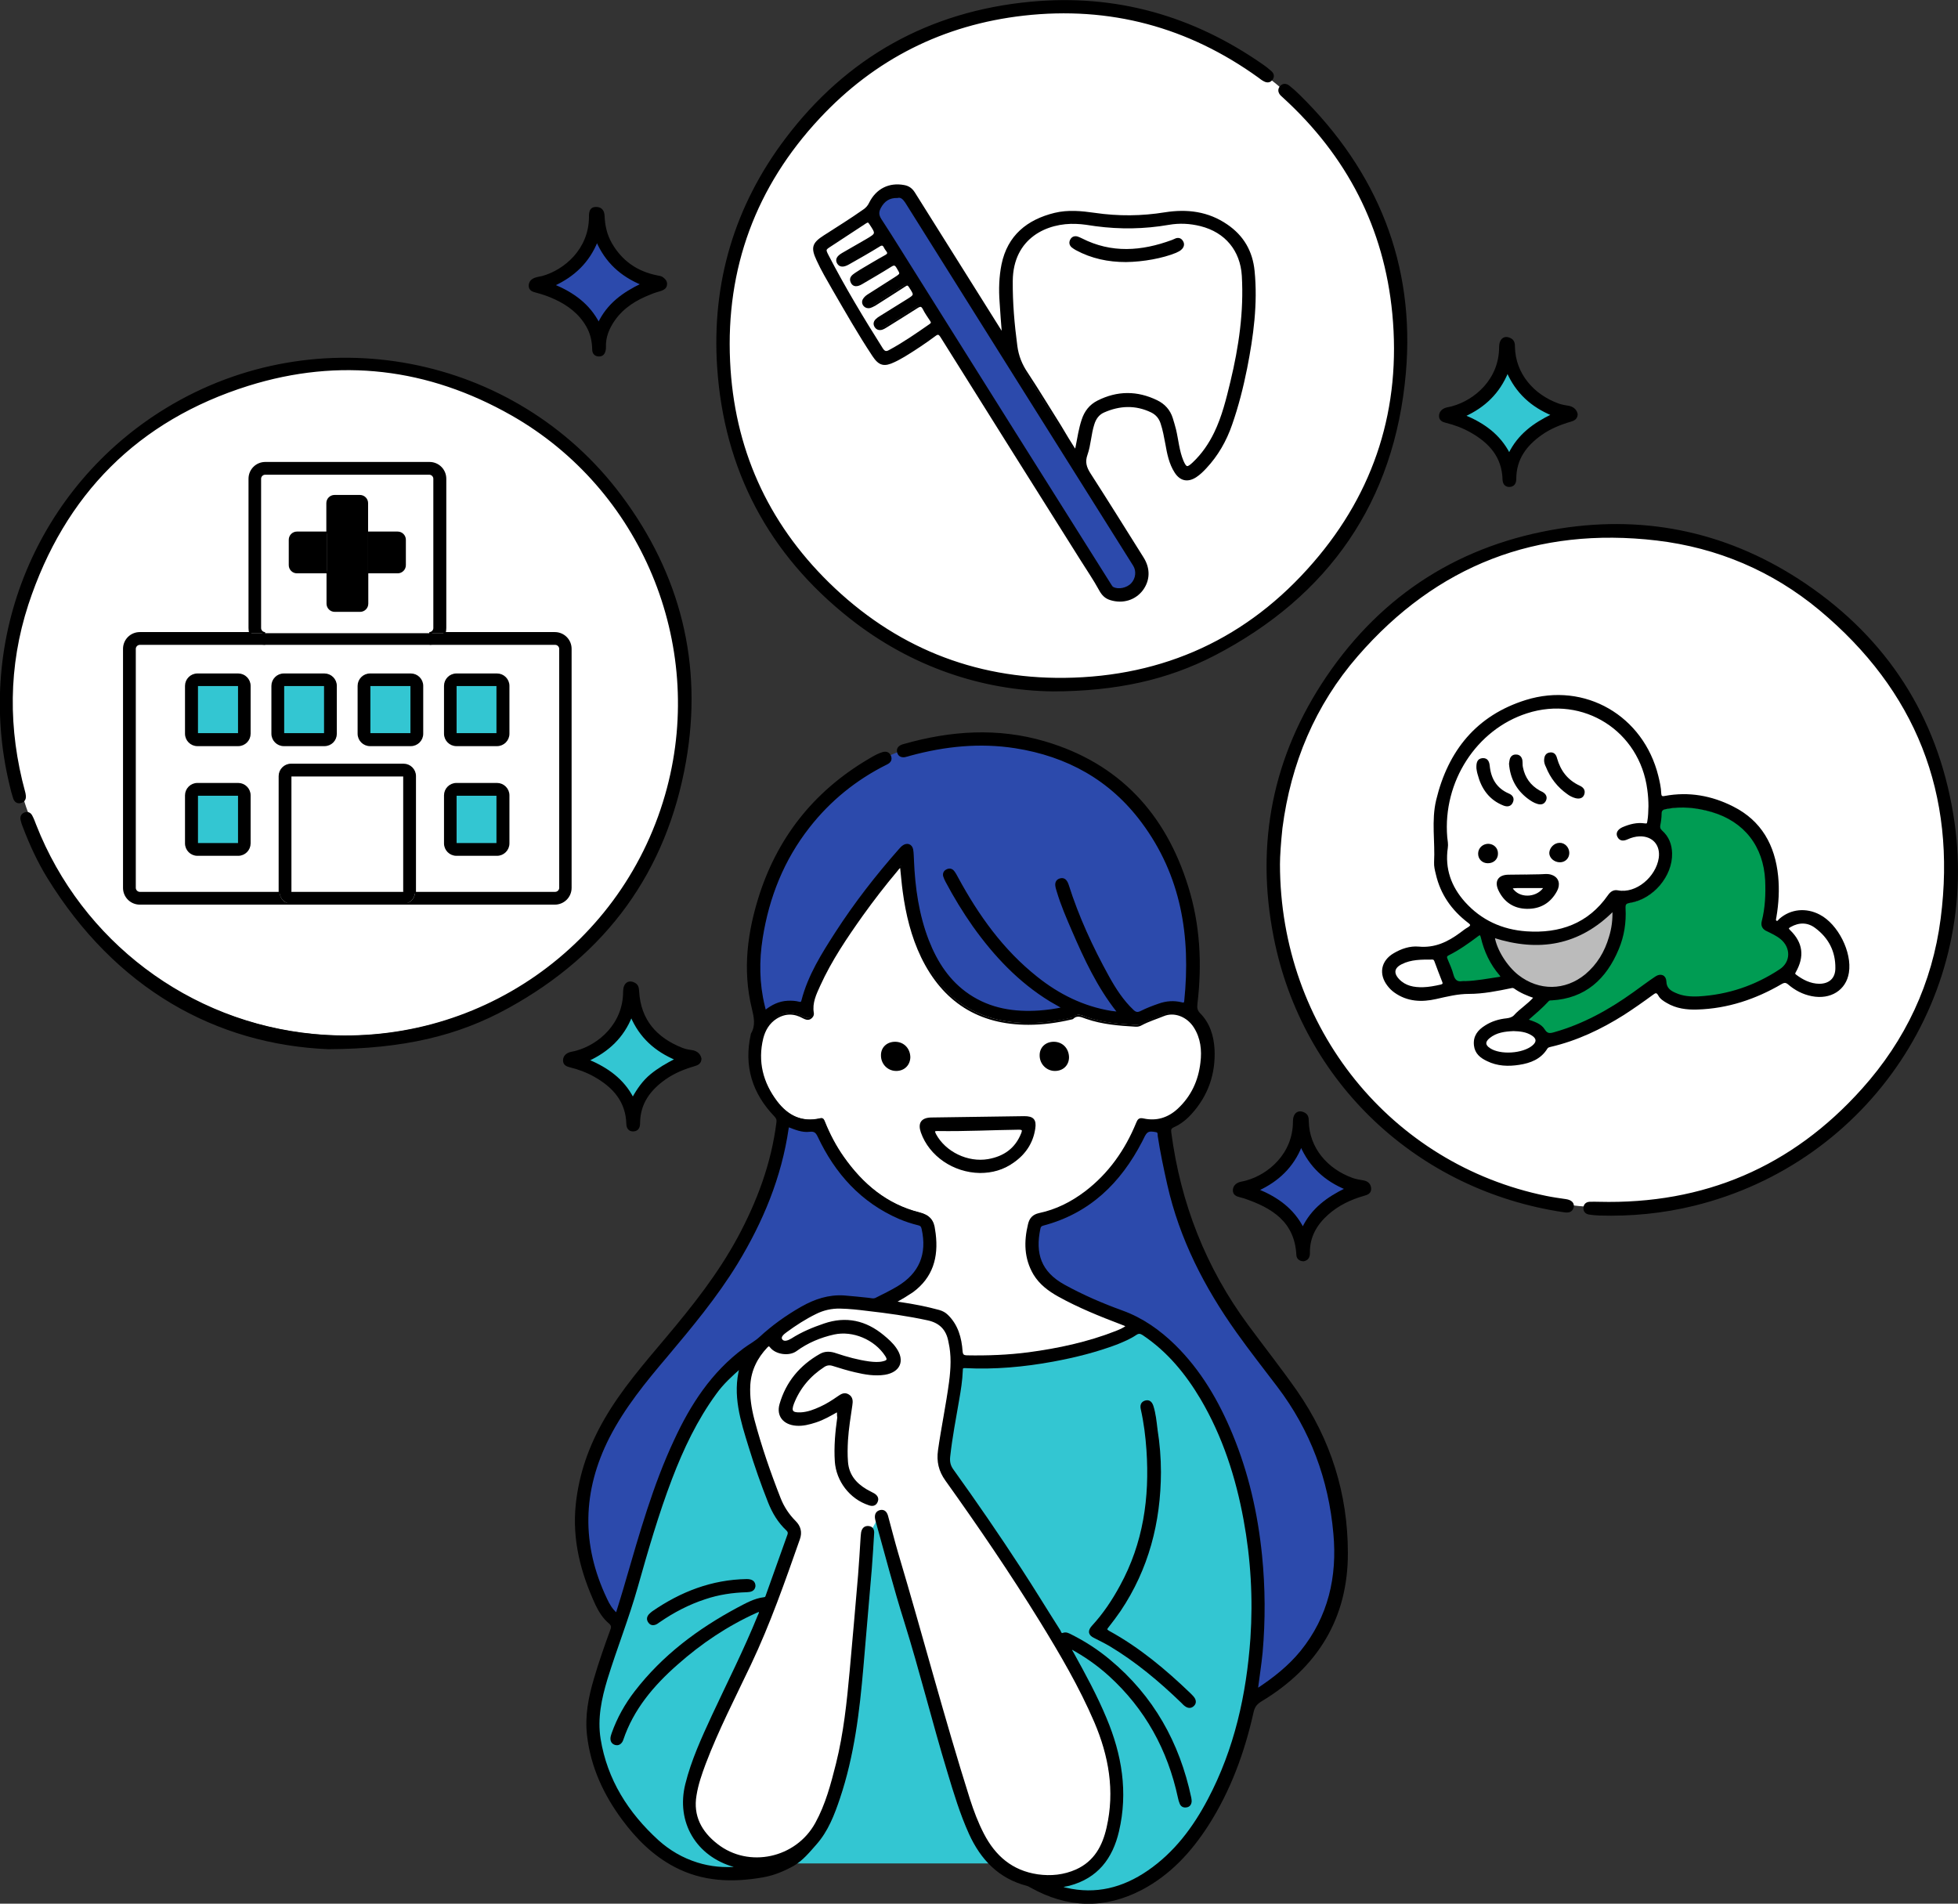<?xml version="1.0" encoding="utf-8"?>
<!-- Generator: Adobe Illustrator 27.9.0, SVG Export Plug-In . SVG Version: 6.00 Build 0)  -->
<svg version="1.1" id="レイヤー_1" xmlns="http://www.w3.org/2000/svg" xmlns:xlink="http://www.w3.org/1999/xlink" x="0px"
	 y="0px" viewBox="0 0 1026.6 998.1" style="enable-background:new 0 0 1026.6 998.1;" xml:space="preserve">
<rect x="0" y="0" width="1026.6" height="998.1" fill="#333333" stroke="none"/>
<style type="text/css">
	.st0{fill:#2C4AAC;}
	.st1{fill:#FFFFFF;}
	.st2{fill:#33C6D2;}
	.st3{fill:#009C53;}
	.st4{fill:#BBBBBB;}
	.st5{fill:none;stroke:#000000;stroke-miterlimit:10;}
</style>
<g>
	<path class="st0" d="M398.6,532.7c-4.7-27-8.3-114.8,82.9-142c91.1-27.2,159.5,58.5,142.4,136.1l-8.3,1.3l-16.5,5.8
		c0,0-19.8-1.1-19.8-2.5c0-1.4-16.5-2.1-16.5-2.1l-9.2,4.6l-33.2-2.5c0,0-43.4-2.5-44.8-80.7l-8.6,3.6l-7.3,10.8l-24.4,37.5
		l-11.1,23.6l-4.2,3.5c0,0-12.5,0.4-12.5-0.2S398.6,532.7,398.6,532.7z"/>
</g>
<g>
	<circle class="st1" cx="845.3" cy="456.1" r="177.1"/>
</g>
<g>
	<circle class="st1" cx="181.3" cy="365.9" r="177.1"/>
</g>
<g>
	<circle class="st1" cx="556.5" cy="180.7" r="177.1"/>
</g>
<g>
	<polygon class="st2" points="365.6,977 591.1,977 572.8,832.2 523.1,763.4 408,755.3 376,822.8 358,910.4 	"/>
</g>
<g>
	<path class="st1" d="M398.6,766.5c0.3,0.6,12.8,29.4,12.8,29.4l5,9.8L377,900.8l-13.3,31.5c0,0-2,19.4-1.7,20
		c0.2,0.6,8.3,15.8,8.3,15.8s11.3,7.9,12.5,7.7c1.3-0.2,11.9,3.4,13.5,3.5c1.5,0.1,13.4-4.1,13.4-4.1l10.8-4.6l9.4-12.1l9-12.8
		l12.9-94.2l2.3-43.9l6-11.3l6.7,15l46.1,155.8l15,13.6c0,0,17.3,7.3,18.6,7.3c1.2,0,21.3-7.5,21.3-7.5l13.6-13.3l5.4-23.6
		l-5.8-32.1l-12.5-31.3l-64.5-99.7l-10.6-17.3c0,0,3.5-16.9,4.2-17.9c0.8-1,4.3-38.6,4.3-38.6l-7.1-18.4l-31-3.5l-30.4-2.7l-24,12.3
		l-17.9,20l-3.1,14L398.6,766.5z"/>
</g>
<g>
	<g id="XMLID_00000103966163931791530930000016206357651378961085_">
		<g>
			<path d="M1023.7,426.9c15.6,93.6-43.7,182.4-135.5,204.9c-16.3,4-32.8,5.6-49.5,5.1c-1.8-0.1-3.6-0.2-5.4-0.5
				c-1.7-0.3-2.6-1.4-2.5-3.1c0.1-1.6,1.2-2.5,2.7-2.6c1.6-0.1,3.3,0,4.9,0c55.2,1.4,101.5-18.3,138.3-59.4
				c22.9-25.5,37-55.5,41.4-89.5c8.5-65.6-13.1-120-63.9-162.3c-24.7-20.5-53.5-32.7-85.4-36.5c-63-7.4-115.7,13-157.2,60.8
				c-22.4,25.8-35.2,56.4-39.6,90.4c-0.9,7.3-1.4,14.7-1.4,18.8c0.1,86.3,58.6,157.8,140,174.4c3.4,0.7,6.9,1.2,10.4,1.7
				c2.7,0.4,4.1,1.8,3.6,3.7c-0.6,2.4-2.5,2.5-4.5,2.2c-76.6-11.3-136.9-67.9-151.8-143.8c-9.7-49-0.5-94.8,27.5-136.2
				c29.4-43.4,70.5-69.3,122.2-77.5c46.4-7.3,89.5,2.5,128.4,28.8C989.2,335.5,1015.2,375.9,1023.7,426.9z"/>
			<path d="M953.7,480.1c9.4,4.9,16.7,19.4,15,29.9c-1.4,8.9-9.3,13.8-18.9,11.9c-4.6-0.9-8.6-3-12.1-6c-1.4-1.2-2.4-1.2-4-0.3
				c-13.5,7.9-28.1,12.8-43.9,13.3c-5.6,0.2-11-0.5-15.9-3.4c-1.7-1-3.3-2-4.2-3.7c-1.2-2.1-2.1-1.6-3.7-0.4
				c-4.9,3.6-9.9,7.1-15,10.4c-11.9,7.5-24.5,13.5-38.3,16.7c-0.7,0.2-1.5,0.3-2,1.1c-3.3,5.4-8.6,7.4-14.4,8.3
				c-5.7,0.9-11.3,0.7-16.6-1.9c-3.4-1.6-6.2-3.8-6.6-7.9c-0.5-4.6,1.9-7.6,5.6-9.9c3.4-2.2,7.2-3.3,11.1-3.7c1.6-0.2,3-0.6,4.1-1.7
				c3.3-3.4,7.6-5.9,10.9-9.8c-3.9-1.3-7.4-2.8-10.5-5c-0.6-0.4-1.2-0.5-1.9-0.3c-7.3,1.5-14.7,3-22.1,3c-6,0-11.5,1.4-17.3,2.7
				c-7.5,1.7-14.9,1.4-21.5-3.3c-1.4-1-2.5-2.1-3.5-3.4c-4.6-5.9-3.4-12.6,3.1-16.4c3.9-2.3,8.3-3.8,12.8-3.4
				c8.6,0.8,15.5-2.5,22.1-7.4c1.3-1,2.6-2,4-2.8c1.7-1.1,2-1.8,0.1-3.2c-8.5-6.5-14.3-14.7-16.7-25.2c-0.5-2-1-4-0.9-6.1
				c0.6-10.8-1.5-21.8,1.1-32.6c6.2-25.7,21-44,46.6-52c30.8-9.6,61.2,8.2,68.9,39.5c0.7,2.9,1.4,5.9,1.5,8.9
				c0.1,1.8,0.7,2.3,2.5,1.9c12.4-2.3,24.3-0.2,35.5,5.5c14.7,7.4,21.7,20.1,23.3,36.1c0.7,7.1,0.3,14.2-0.9,21.3
				c-0.1,0.8-0.6,1.9,0.2,2.4c1.1,0.8,1.6-0.6,2.3-1.1C939,477.2,946.7,476.4,953.7,480.1z M962.8,507.6c0.1-8.9-3.6-16.1-10.7-21.4
				c-4.2-3.2-8.9-3.2-13.5-0.6c-1.2,0.7-1.7,1.1-0.4,2.4c6.6,6.4,7.5,13.4,2.9,21.5c-0.5,0.8-0.5,1.3,0.3,1.9
				c3.7,2.8,7.7,4.8,12.4,4.9C959.3,516.2,962.8,513.2,962.8,507.6z M933.4,508.7c6.1-4,6.2-11.9,0.5-16.6c-2.2-1.8-4.8-3-7.3-4.2
				c-2-0.9-3-2.4-2.4-4.7c1.8-7.1,2.1-14.2,1.8-21.5c-0.9-18.1-11.1-31.2-28.3-36.3c-7.9-2.3-16-3.2-24.2-1.6
				c-1.6,0.3-2.8,0.8-2.8,2.9c0,2-0.3,4.1-0.7,6.1c-0.2,1.3,0.1,2.2,1.1,3.1c3.5,3.1,5,7.1,5.1,11.6c0.3,11.7-9.7,23.6-21.7,25.5
				c-2.4,0.4-2.8,1.2-2.7,3.4c0.4,7.3-0.7,14.4-3.5,21.1C841.8,513,831,523,813.5,524c-0.7,0-1.4,0-1.9,0.6
				c-3.4,3.5-7.1,6.7-11.1,10.2c3.7,1.3,7.1,2.3,8.9,5.2c1.5,2.4,3,2.4,5.4,1.7c15.3-4.3,29-11.9,41.8-21.1
				c3.8-2.7,7.6-5.6,11.5-8.2c2.5-1.7,4.9-0.7,5,2.2c0.1,3.6,2.3,5.2,5.1,6.4c3.9,1.8,8.1,2.1,12.4,1.9
				C906.2,522,920.5,517.2,933.4,508.7z M870.2,449.9c1-7.1-3.5-12.1-10.6-11.9c-2.3,0.1-4.4,0.7-6.4,1.6c-1.8,0.8-3.6,1.1-4.7-1
				c-0.9-1.7,0-3.3,2.3-4.4c3.7-1.6,7.5-2.6,11.5-2c1.4,0.2,1.7-0.1,1.9-1.5c0.4-2.7,0.4-5.3,0.5-8c0-2.9-0.2-5.8-0.6-8.7
				c-4-31.1-33.9-50.1-63.7-40.5c-26.8,8.6-44.6,36.2-42.2,65.4c0.2,1.9,0.6,3.7,0.3,5.6c-1.6,11,1.8,20.5,9.1,28.7
				c8.7,9.7,19.8,14.7,32.6,15.6c17.6,1.2,32.7-4.1,43.2-19.2c1.2-1.7,2.6-2.7,4.7-2.3C858.2,469.2,868.8,460,870.2,449.9z
				 M844.1,491.3c1.3-4.5,1.9-9.1,1.7-14.2c-18.1,18.3-39.2,21.6-62.7,14.1c1,6.8,6.5,15.6,12.6,20.4c11,8.6,25,8.4,35.7-0.4
				C837.9,505.9,841.9,499.2,844.1,491.3z M803.8,548.6c2.7-2.2,2.5-4.5-0.6-6.3c-2.9-1.7-6.1-2.1-9.5-2.2
				c-4.5,0.2-9.1,0.7-12.9,3.8c-2.7,2.2-2.5,4.3,0.3,6.1C786.7,553.7,798.6,553,803.8,548.6z M786,512.7c1.5-0.2,1.4-0.7,0.6-1.7
				c-4.9-5.7-8-12.3-9.7-19.6c-0.5-2-1.1-1.8-2.4-0.8c-4.8,3.6-9.7,7.1-15.1,9.8c-1.4,0.7-1.4,1.4-0.9,2.6c1.1,2.7,2.4,5.4,3.1,8.2
				c0.8,2.9,2.3,4.2,5.2,3.7c0.4-0.1,0.9,0,1.5,0C774.2,514.6,780.1,513.5,786,512.7z M755.5,516.7c1.2-0.3,1.7-0.8,1.1-2.2
				c-1.4-3.5-2.7-7-4-10.5c-0.3-0.8-0.6-1.4-1.6-1.4c-5.6,0-11.2-0.1-16.3,2.5c-4.2,2.1-4.7,5.2-1.5,8.6c3.5,3.7,8.1,4.5,12.9,4.4
				C749.3,518,752.4,517.5,755.5,516.7z"/>
			<path class="st1" d="M952.1,486.1c7.1,5.3,10.8,12.6,10.7,21.4c0,5.6-3.5,8.7-9,8.7c-4.8,0-8.7-2.1-12.4-4.9
				c-0.8-0.6-0.7-1.1-0.3-1.9c4.6-8.2,3.7-15.2-2.9-21.5c-1.3-1.3-0.8-1.7,0.4-2.4C943.2,482.9,947.9,483,952.1,486.1z"/>
			<path class="st3" d="M933.9,492.1c5.7,4.7,5.6,12.5-0.5,16.6c-12.9,8.5-27.2,13.3-42.7,14.3c-4.2,0.3-8.4-0.1-12.4-1.9
				c-2.8-1.2-5-2.8-5.1-6.4c-0.1-2.9-2.5-3.9-5-2.2c-3.9,2.6-7.7,5.5-11.5,8.2c-12.9,9.2-26.5,16.8-41.8,21.1
				c-2.4,0.7-3.9,0.7-5.4-1.7c-1.8-2.9-5.2-4-8.9-5.2c4-3.5,7.7-6.7,11.1-10.2c0.5-0.6,1.2-0.6,1.9-0.6c17.5-1,28.2-11,34.8-26.4
				c2.8-6.7,3.9-13.9,3.5-21.1c-0.1-2.2,0.3-3.1,2.7-3.4c12-1.9,22-13.8,21.7-25.5c-0.1-4.6-1.6-8.6-5.1-11.6
				c-1-0.9-1.4-1.8-1.1-3.1c0.3-2,0.7-4.1,0.7-6.1c0-2.1,1.2-2.6,2.8-2.9c8.2-1.6,16.2-0.7,24.2,1.6c17.2,5.1,27.4,18.2,28.3,36.3
				c0.3,7.2,0,14.4-1.8,21.5c-0.6,2.4,0.4,3.8,2.4,4.7C929.2,489.1,931.7,490.3,933.9,492.1z"/>
			<path class="st1" d="M859.6,438c7.1-0.2,11.6,4.9,10.6,11.9c-1.4,10.1-12.1,19.2-22,17.4c-2.2-0.4-3.6,0.6-4.7,2.3
				c-10.6,15.1-25.6,20.3-43.2,19.2c-12.8-0.8-23.9-5.9-32.6-15.6c-7.3-8.1-10.7-17.6-9.1-28.7c0.3-1.9-0.2-3.7-0.3-5.6
				c-2.4-29.2,15.4-56.8,42.2-65.4c29.9-9.6,59.7,9.3,63.7,40.5c0.4,2.9,0.6,5.8,0.6,8.7c-0.1,2.7-0.1,5.3-0.5,8
				c-0.2,1.3-0.6,1.7-1.9,1.5c-4-0.6-7.8,0.4-11.5,2c-2.4,1.1-3.2,2.7-2.3,4.4c1.1,2.1,2.9,1.8,4.7,1
				C855.3,438.7,857.4,438.1,859.6,438z M830.2,416.2c0.6-1.9-0.4-3.1-2.1-3.9c-6.4-2.9-10.3-8-12.2-14.7c-0.5-1.7-1.3-2.9-3.1-2.7
				c-2,0.2-2.7,1.6-2.7,3.8c0,0.8,0.3,2,0.8,3.1c2.3,5.8,6,10.5,11.1,14.1c1.3,0.9,2.6,1.6,4.1,2
				C827.9,418.4,829.5,418.2,830.2,416.2z M822.3,447.2c0-2.6-2.1-4.9-4.6-4.9c-2.4,0-4.8,2.4-4.9,4.8c-0.1,2.4,2.3,4.4,5.1,4.4
				C820.4,451.6,822.3,449.7,822.3,447.2z M816,467c1.7-3.2,1.1-6.6-2.4-7.8c-2.1-0.7-4.5-0.3-6.6-0.3c-2,0-4,0.1-6,0.1
				c-0.4,0-0.8,0-1.2,0c-3,0.1-5.9,0.1-8.9,0.1c-4.9,0-6.8,3-4.7,7.5c2.9,6.1,7.9,9.2,14.5,9.4C807.5,476.2,812.7,473.1,816,467z
				 M810.1,419.6c0.7-1.7,0-3-1.5-3.9c-0.5-0.3-1.1-0.5-1.6-0.8c-4.9-2.8-7.9-7-9-12.5c-0.3-1.2-0.1-2.6-0.3-3.8
				c-0.3-1.5-1.2-2.5-2.8-2.5c-1.5,0-2.5,0.9-2.9,2.4c-0.2,0.8-0.2,1.5-0.3,2c0.6,7.5,3.7,13.4,9.5,17.8c1.5,1.1,3.1,2.2,4.9,2.7
				C807.7,421.5,809.3,421.3,810.1,419.6z M792.8,420.3c0.8-1.9-0.2-3.1-1.9-3.9c-6.5-2.8-9.5-8-10.3-14.8c-0.2-2-0.7-3.9-3.3-3.7
				c-2.4,0.2-2.8,2.2-2.7,4.8c0.1,0.6,0.2,1.8,0.5,2.9c1.9,7.4,5.9,13.2,13.3,16.1C790.3,422.5,792,422.3,792.8,420.3z M785,447.5
				c0-2.6-2-4.7-4.7-4.7c-2.6,0-4.6,1.9-4.7,4.5c-0.1,2.7,1.9,4.7,4.6,4.7C782.9,452.1,784.9,450.2,785,447.5z"/>
			<path class="st4" d="M845.9,477.1c0.2,5.1-0.4,9.7-1.7,14.2c-2.3,7.8-6.3,14.6-12.6,19.9c-10.7,8.9-24.8,9.1-35.7,0.4
				c-6.1-4.8-11.6-13.6-12.6-20.4C806.7,498.7,827.8,495.4,845.9,477.1z"/>
			<path d="M828.1,412.4c1.7,0.8,2.7,2,2.1,3.9c-0.6,1.9-2.3,2.1-4,1.7c-1.5-0.4-2.9-1.1-4.1-2c-5.1-3.6-8.8-8.3-11.1-14.1
				c-0.4-1.1-0.8-2.3-0.8-3.1c0-2.2,0.7-3.6,2.7-3.8c1.9-0.2,2.7,1.1,3.1,2.7C817.8,404.4,821.6,409.5,828.1,412.4z"/>
			<path d="M826.7,217.2c-0.1,2.2-1.5,2.9-3.2,3.4c-5.5,1.6-10.7,3.7-15.4,7c-8.1,5.7-13.6,13-13.6,23.5c0,2-0.8,3.6-3,3.7
				c-2.1,0.1-3.1-1.3-3.2-3.3c-0.3-12.1-7.2-19.7-17.2-25.3c-4.1-2.3-8.4-3.9-12.9-5c-1.7-0.4-3.2-1.1-3.2-3.1c0-1.9,1.3-3.2,3-3.8
				c1.2-0.4,2.5-0.5,3.7-0.9c11.6-3.2,24.8-14.2,24.8-31.4c0-4.2,2.5-5.9,5.6-4.1c1.6,0.9,1.7,2.5,1.7,4
				c0.3,14.1,9.9,25.4,23.4,30.2c1.8,0.6,3.6,0.9,5.5,1.2C825,213.9,826.3,215.2,826.7,217.2z M791.3,238.2
				c4.9-10.2,13-16,22.7-20.6c-11-4.6-18.8-11.7-23.6-22.6c-4.5,11-12.1,18.3-22.7,23.1C777.8,222.3,786.1,228.1,791.3,238.2z"/>
			<path d="M817.7,442.3c2.5,0,4.7,2.3,4.6,4.9c0,2.5-1.9,4.4-4.4,4.4c-2.8,0-5.1-2.1-5.1-4.4C812.9,444.7,815.3,442.3,817.7,442.3z
				"/>
			<path d="M813.5,459.2c3.6,1.3,4.1,4.7,2.4,7.8c-3.3,6.1-8.5,9.1-15.3,9c-6.6-0.1-11.6-3.3-14.5-9.4c-2.1-4.5-0.2-7.4,4.7-7.5
				c3,0,5.9-0.1,8.9-0.1c0.4,0,0.8,0,1.2,0c2,0,4-0.1,6-0.1C809.1,458.9,811.5,458.5,813.5,459.2z M810,465.1c-4.5,0-8.7,0-13,0
				c-1,0-2,0-3.1,0.1c-0.4,0-1,0.1-1.1,0.4c-0.3,0.5,0.3,0.9,0.6,1.3C797.6,471.8,806.6,470.9,810,465.1z"/>
			<path d="M808.6,415.7c1.5,0.9,2.3,2.2,1.5,3.9c-0.8,1.7-2.3,1.9-3.9,1.4c-1.8-0.5-3.4-1.6-4.9-2.7c-5.8-4.4-8.9-10.3-9.5-17.8
				c0.1-0.5,0.1-1.3,0.3-2c0.3-1.5,1.3-2.5,2.9-2.4c1.6,0,2.5,1,2.8,2.5c0.2,1.3,0,2.6,0.3,3.8c1.1,5.5,4.1,9.7,9,12.5
				C807.5,415.2,808,415.4,808.6,415.7z"/>
			<path class="st1" d="M797,465.1c4.3,0,8.5,0,13,0c-3.4,5.8-12.3,6.7-16.6,1.7c-0.3-0.4-0.9-0.7-0.6-1.3c0.2-0.3,0.7-0.3,1.1-0.4
				C794.9,465.1,796,465.1,797,465.1z"/>
			<path class="st1" d="M803.2,542.3c3.1,1.8,3.3,4.1,0.6,6.3c-5.2,4.3-17.1,5-22.7,1.4c-2.9-1.9-3-4-0.3-6.1
				c3.8-3.1,8.4-3.7,12.9-3.8C797.1,540.2,800.3,540.6,803.2,542.3z"/>
			<path class="st2" d="M814,217.5c-9.7,4.7-17.8,10.5-22.7,20.6c-5.2-10.1-13.5-15.9-23.6-20.1c10.7-4.9,18.3-12.1,22.7-23.1
				C795.2,205.8,803,213,814,217.5z"/>
			<path d="M790.8,416.4c1.7,0.7,2.7,2,1.9,3.9c-0.8,2-2.5,2.2-4.3,1.5c-7.4-2.9-11.4-8.7-13.3-16.1c-0.3-1.2-0.4-2.4-0.5-2.9
				c-0.1-2.7,0.3-4.6,2.7-4.8c2.5-0.2,3.1,1.7,3.3,3.7C781.3,408.5,784.3,413.6,790.8,416.4z"/>
			<path class="st3" d="M786.6,511c0.9,1,0.9,1.5-0.6,1.7c-5.9,0.8-11.8,1.9-17.6,2.2c-0.7,0-1.1-0.1-1.5,0c-3,0.5-4.5-0.8-5.2-3.7
				c-0.7-2.8-2-5.5-3.1-8.2c-0.5-1.2-0.5-1.9,0.9-2.6c5.4-2.7,10.3-6.1,15.1-9.8c1.3-1,2-1.3,2.4,0.8
				C778.6,498.6,781.7,505.2,786.6,511z"/>
			<path d="M780.2,442.9c2.7,0,4.8,2,4.7,4.7c0,2.6-2.1,4.6-4.8,4.6c-2.7,0-4.7-2-4.6-4.7C775.6,444.8,777.6,442.9,780.2,442.9z"/>
			<path class="st1" d="M756.6,514.5c0.5,1.3,0.1,1.9-1.1,2.2c-3.1,0.8-6.2,1.4-9.4,1.4c-4.8,0.1-9.4-0.7-12.9-4.4
				c-3.2-3.4-2.7-6.5,1.5-8.6c5.1-2.6,10.7-2.5,16.3-2.5c1,0,1.3,0.6,1.6,1.4C753.9,507.5,755.2,511,756.6,514.5z"/>
			<path d="M681.1,50.1c40.7,40,60.5,88.6,55.5,145.5c-5.9,67.1-40.1,116.5-99.9,147.6c-24.9,13-51.8,18.7-84.5,18.8
				c-36.6-0.4-74-12.6-106.3-38.1c-42.4-33.5-65.8-77.5-69.4-131.5c-2.9-44.1,9.1-84.3,35.7-119.5c32.1-42.5,75.2-66.5,128.2-71.5
				c44.5-4.2,85,7.3,121.6,32.9c1.5,1,2.9,2.2,4.2,3.3c1.3,1.1,1.6,2.5,0.6,3.9c-1,1.4-2.4,1.5-3.9,0.7c-1-0.5-1.9-1.2-2.8-1.9
				C623.2,13.7,582,2.6,536.7,7.7c-42.3,4.8-78.3,22.9-107.3,54c-33.5,35.9-49.4,78.8-47.1,127.8c2.1,45.4,19.5,84.4,52,116.3
				c34.3,33.6,75.9,50.6,123.8,50.1c52.4-0.6,96.5-20.9,130.8-60.6c32.5-37.5,46.3-81.6,41.6-130.9c-4.3-45.1-23.9-82.9-57.4-113.5
				c-0.4-0.4-0.9-0.8-1.3-1.2c-1.2-1.3-1.5-2.8-0.3-4.2c1.2-1.4,2.8-1.3,4.2-0.2C677.6,46.8,679.4,48.4,681.1,50.1z"/>
			<path d="M718.5,623c0.2,2.3-1.5,3-3.4,3.5c-7,2-13.5,5.1-19,10c-6,5.4-9.8,11.9-9.7,20.2c0,2.1-0.7,3.7-3,4
				c-1.9-0.1-3.1-1.1-3.2-2.8c-0.9-17.8-13.1-25.2-27.9-30.2c-0.7-0.2-1.5-0.4-2.2-0.6c-1.7-0.4-3.2-1.1-3.2-3.1
				c0-1.9,1.3-3.2,3-3.8c1.2-0.4,2.5-0.5,3.7-0.9c11.6-3.2,24.8-14.2,24.8-31.4c0-4.2,2.5-5.9,5.6-4.1c1.6,0.9,1.7,2.5,1.7,4
				c0.3,14.1,9.9,25.4,23.4,30.2c1.7,0.6,3.5,0.9,5.3,1.2C716.6,619.6,718.2,620.8,718.5,623z M683.1,644c4.8-10.1,13-16,22.7-20.7
				c-11.1-4.6-18.8-11.8-23.6-22.6c-4.4,11-12.1,18.3-22.7,23.2C669.6,628.1,677.9,633.9,683.1,644z"/>
			<path d="M706,814.2c0.1,34.1-15.8,59.7-44.7,77.2c-2.7,1.6-4,3.1-4.7,6.1c-4.7,21.1-12,41.1-23.7,59.4
				c-8.9,13.8-19.8,25.7-34.6,33.5c-19.5,10.2-38.9,9.5-58-1.2c-0.6-0.3-1.2-0.7-1.9-0.9c-14.7-3.8-24-13.6-30.1-27
				c-4.7-10.4-8-21.3-11.3-32.3c-8-26.3-14.5-52.9-22.7-79.1c-5.4-17.1-9.9-34.5-14.7-51.7c-0.2-0.7-0.4-1.3-0.5-2
				c-0.3-1.9,0.2-3.5,2.3-4c2-0.4,3,0.9,3.5,2.6c1.8,6.6,3.5,13.3,5.4,19.8c12.8,42.9,24.1,86.2,37.6,128.9c2,6.2,4.3,12.3,7.3,18.1
				c6.1,11.8,15.1,19.6,28.6,21.6c7,1,13.9,0.3,20.4-2.6c9.7-4.4,14.1-12.6,16.3-22.4c4.4-19.3,1.1-37.7-6.5-55.5
				c-7.9-18.4-18-35.6-28.5-52.7c-15.6-25.3-32.3-49.8-49.6-74c-3.5-4.9-4.6-9.7-3.8-15.6c1.7-12,4.2-23.8,5.8-35.8
				c0.9-7,1.3-14-0.3-21c0-0.2-0.1-0.3-0.1-0.5c-1.2-6.2-4.8-9.9-11.1-11.3c-10.6-2.3-21.3-3.8-32-5c-4.7-0.6-9.4-1.1-14.1-1.2
				c-4.6-0.1-8.9,0.9-12.9,2.9c-5.5,2.7-10.6,6-15.5,9.6c-1.5,1.1-3.6,2.8-2.3,4.5c1.2,1.6,3.6,0.7,5.4-0.4c5.3-3.4,11.1-5.8,17-7.8
				c11.4-3.9,21.6-1.6,30.8,6c2.4,2,4.7,4,6.5,6.6c4.5,6.4,2.1,12-5.6,13.3c-5.3,0.8-10.4-0.1-15.5-1.3c-3.9-0.9-7.8-2.1-11.6-3.3
				c-1.8-0.6-3.4-0.4-4.9,0.6c-7.4,4.8-12.9,11.3-16.1,19.5c-1.6,4.2-0.5,5.4,4.1,5.2c3.7-0.2,7-1.5,10.3-3c3.3-1.5,6.3-3.4,9.3-5.5
				c1.6-1.1,3.2-2.2,5.2-1c2.1,1.2,2,3.3,1.7,5.2c-0.9,6.1-1.9,12.2-2.3,18.4c-0.2,3.8-0.3,7.5,0,11.3c0.5,6.8,4.2,11.4,9.9,14.8
				c1.3,0.8,2.7,1.4,4.1,2.2c1.6,1,2.4,2.3,1.5,4.1c-0.8,1.7-2.4,1.8-4,1.2c-9.7-3.2-16.7-12.3-17.4-22.5
				c-0.5-7.7,0.2-15.4,1.3-23.1c0.2-1,0.4-2,0.1-3.4c-3.9,2.2-7.5,4.3-11.5,5.6c-3.4,1.1-6.8,2-10.3,1.7c-6.3-0.5-9.9-4.7-8.2-10.7
				c3.3-11.5,10.5-20.1,20.9-26c2.6-1.5,5.4-1.3,8.2-0.3c5.7,1.9,11.5,3.5,17.4,4.3c2.5,0.3,5,0.5,7.4-0.1c2.5-0.6,2.8-1.4,1.4-3.6
				c-5.7-8.7-17.3-13.6-27.3-11.4c-7.2,1.6-13.9,4.4-19.9,8.8c-3.6,2.6-10.3,1.7-13.1-1.8c-0.9-1.2-1.4-0.9-2.2-0.1
				c-5.3,5.6-8.6,12.1-9.1,19.9c-0.4,6.3,0.6,12.5,2.2,18.6c3.7,13.9,8.4,27.5,13.7,41c1.8,4.6,4.5,8.7,8,12.2
				c2.5,2.5,3.4,5.5,2.1,9.1c-7.8,22.2-15.5,44.3-25.6,65.6c-8.2,17.3-17,34.3-23.8,52.2c-2,5.4-3.9,10.8-4.8,16.5
				c-1.9,11,2.8,19.5,11.2,26c16.6,13,41.7,7.6,52-11.2c5.4-9.8,8.2-20.5,10.9-31.2c4-16,5.7-32.4,7.2-48.8
				c1.5-16.7,3-33.5,4.4-50.2c0.5-6.4,0.9-12.8,1.3-19.3c0.1-1,0.1-2,0.3-3.1c0.4-1.8,1.4-3,3.4-2.8c2.1,0.2,2.6,1.8,2.4,3.6
				c-0.4,6.1-0.7,12.2-1.2,18.2c-1.4,17.2-3,34.4-4.4,51.5c-2,23.4-4.8,46.6-12.3,68.9c-2.9,8.6-6.1,17-12.2,23.9
				c-3.6,4.1-7.2,8.5-11.9,11.2c-4.9,2.7-10.1,4.9-15.8,5.9c-16,2.8-31.4,2.3-46.1-5.4c-11.2-5.9-19.9-14.6-27.3-24.6
				c-9.7-13.1-16.4-27.5-18.3-43.9c-1.2-10.2,0.7-20,3.6-29.7c2.5-8.6,5.5-17.1,8.6-25.6c0.6-1.5,0.5-2.6-0.9-3.8
				c-3-2.5-5.1-5.8-6.8-9.3c-7.8-16.8-12.4-34.2-10.4-52.9c1.7-15.9,6.9-30.5,14.9-44.3c9-15.6,20.8-29.1,32.4-42.9
				c13.8-16.4,27.1-33.2,37.4-52.2c10.3-19.1,17.8-39.1,20.5-60.8c0.2-1.6-0.3-2.4-1.3-3.5c-11.4-11.9-15.8-26-12.2-42.3
				c0-0.2,0-0.4,0.1-0.5c2.6-4.4,1.6-8.8,0.5-13.4c-5-20.4-2.3-40.3,4.1-60c10.3-31.3,30-55,58.5-71.3c1.7-1,3.4-1.9,5.3-2.5
				c1.8-0.6,3.3-0.3,4.1,1.6c0.7,1.9-0.2,3.1-1.9,3.9c-16.1,8-29.8,19.1-40.8,33.2c-13.4,17.1-21.2,36.7-24.6,58.1
				c-1.9,12-1.8,23.9,1.1,35.8c0.2,0.7,0.3,1.3,0.5,2c0,0.1,0.2,0.3,0.4,0.5c3.4-2.7,7.2-4.6,11.6-4.8c2-0.1,4,0,5.9,0.5
				c1.1,0.3,1.5,0,1.8-1.1c3.4-13.2,10.6-24.5,17.8-35.7c9.9-15.3,21.1-29.7,33.1-43.3c0.6-0.6,1.1-1.3,1.8-1.8
				c2.1-1.6,4.4-0.9,4.9,1.7c0.3,1.8,0.3,3.8,0.4,5.6c0.6,14.4,2.6,28.5,7.8,42c4.5,11.5,11,21.6,21.4,28.6
				c11.3,7.6,23.9,9.5,37.1,8.6c4-0.3,8-0.8,12.5-1.8c-2.6-1.5-4.7-2.7-6.8-3.9c-16.3-10-29.1-23.6-40.1-39
				c-5.3-7.5-10.1-15.4-14.4-23.5c-0.5-0.9-0.9-1.9-1.2-2.8c-0.3-1.3,0.2-2.4,1.4-3c1.3-0.7,2.6-0.5,3.5,0.7c0.8,1,1.4,2.2,2,3.3
				c10.8,19.9,23.7,38,41.6,52.2c11.5,9.2,24.4,15.6,39,18c1.1,0.2,2.2,0.2,3.4,0.4c0-0.4,0-0.7-0.1-0.8
				c-10.1-12.8-16.9-27.4-23.3-42.2c-2.9-6.7-5.8-13.4-7.9-20.4c-0.3-1.1-0.7-2.1-0.8-3.2c-0.2-1.6,0.5-2.9,2.2-3.3
				c1.6-0.4,2.6,0.4,3.3,1.7c0.2,0.4,0.3,0.8,0.5,1.2c5.3,16.8,12.7,32.8,21.2,48.2c3.6,6.5,7.6,12.7,13,17.8
				c1.4,1.3,2.5,1.5,4.3,0.6c3-1.5,6.1-2.7,9.3-3.8c3.9-1.4,7.9-1.7,11.9-0.7c1.1,0.3,1.7,0.3,1.9-1.1c3.5-34-1.6-66-22.5-94
				c-16.6-22.3-39.2-34.8-66.6-39.1c-18.6-2.9-36.9-1-55,3.9c-1,0.3-2,0.6-3,0.8c-1.6,0.2-2.9-0.3-3.4-2c-0.5-1.7,0.3-2.8,1.8-3.5
				c0.4-0.2,0.8-0.3,1.2-0.4c24.5-7,49.2-8.7,73.9-1.4c38.7,11.4,62.9,37.7,74.7,75.7c6.3,20.1,7.3,40.8,4.8,61.6
				c-0.2,2,0,3.4,1.5,5c5.1,5.1,7.1,11.7,7.5,18.7c0.6,12.7-3.3,24-11.9,33.5c-2.6,2.9-5.6,5.3-9.2,6.9c-1.5,0.7-1.8,1.5-1.6,3.1
				c4.9,37.2,18.1,71.1,40.5,101.4c8.5,11.5,17.4,22.8,25.6,34.5C697,755,705.9,783.4,706,814.2z M682.3,866
				c14.7-18.1,19.5-39.3,17.4-62c-2.5-28.4-12.1-54.3-29.4-77.1c-7.2-9.5-14.6-18.9-21.5-28.6c-16.8-23.6-29.8-48.9-36.2-77.3
				c-1.9-8.5-3.7-16.9-5-25.5c-0.1-0.9,0.2-2.1-1.3-2.4c-4.1-0.8-5.2-0.3-7,3.6c-0.3,0.5-0.5,1.1-0.8,1.6
				c-11.2,21.6-27.3,37.4-51.5,43.8c-1.2,0.3-1.7,0.9-1.9,2c-2.8,13.2,0.4,23,12.9,29.9c9.8,5.4,20,9.8,30.5,13.6
				c10.5,3.8,19.4,10.1,27.4,17.9c13.5,13.3,22.8,29.3,30,46.7c8.4,20.3,13.2,41.5,15.4,63.3c1.7,16.9,1.8,33.9,0.3,50.9
				c-0.6,6.3-1.5,12.6-2.4,19.6C668,880,675.9,873.8,682.3,866z M656.1,859c1.4-20.9,0.2-41.7-3.6-62.3c-4.1-22.3-11-43.7-22.6-63.4
				c-7.9-13.3-17.5-25-30.5-33.7c-1.4-0.9-2.4-1.1-3.9-0.1c-3.1,2.1-6.5,3.5-9.9,4.9c-10.9,4.1-22.1,6.9-33.5,9
				c-15.2,2.8-30.6,4.2-46.1,3.4c-1.6-0.1-1.7,0.6-1.7,1.8c-0.2,5.2-1,10.2-1.9,15.3c-1.7,9.9-3.6,19.7-4.7,29.7
				c-0.3,2.7,0.1,4.9,1.8,7.2c12.2,17,24.1,34.3,35.5,51.8c7,10.7,13.6,21.6,20.5,32.4c0.4,0.7,0.6,2.1,1.9,1.6
				c1.6-0.6,2.9,0.2,4.1,0.8c7.2,3.6,14,8,20.2,13.2c22.7,18.9,36.3,43.2,42.4,72c0.1,0.6,0.2,1.2,0.2,1.8c-0.1,1.5-0.8,2.5-2.2,2.7
				c-1.4,0.3-2.6-0.3-3.1-1.6c-0.4-0.9-0.7-2-0.9-3c-5.4-25.2-17.3-46.9-36.5-64.3c-6.1-5.5-12.8-10.2-20.2-14.2
				c0,1.3,0.7,2,1.1,2.8c6.2,11.2,12.3,22.4,17.2,34.2c8,19,11.3,38.6,6.5,59.1c-3.3,14.1-11,24.2-25.6,28.1c-1.4,0.4-2.8,0.7-4.2,1
				c0,0.1,0,0.3,0,0.4c0.8,0.2,1.6,0.5,2.5,0.7c15.8,3.7,30.1,0,43.2-9c14-9.6,23.9-22.8,31.7-37.6C647.7,917.2,654,888.6,656.1,859
				z M629.9,556.9c0.8-6.5,0.1-12.9-3.5-18.6c-3.7-5.9-10.7-8.6-16.4-6.2c-3.9,1.6-7.9,2.8-11.6,4.8c-0.9,0.5-1.9,0.8-3,0.7
				c-8.7-0.5-17.5-1.2-25.8-4.1c-2.4-0.8-4.8-2.2-7.2,0.1c-0.2,0.2-0.6,0.2-1,0.3c-7.3,1.7-14.7,2.7-22.2,2.7
				c-25.9,0-44.5-11.8-55.8-35.1c-5.2-10.8-8-22.4-9.6-34.3c-0.6-4.3-0.9-8.6-1.4-13c-1.2,0.3-1.6,1.2-2.2,1.9
				c-6.4,7.6-12.5,15.5-18.3,23.6c-8.3,11.7-16.3,23.5-22.3,36.7c-2.1,4.6-4.3,9.2-3.4,14.5c0.2,1.2-0.5,2.2-1.5,2.8
				c-1.2,0.6-2.2,0.2-3.4-0.4c-4.8-2.7-9.6-2.8-14.4,0.2c-3.9,2.5-6.1,6.3-7.2,10.6c-3,12.3-0.1,23.5,7.4,33.4
				c5.8,7.6,13.2,11.3,22.9,9.1c1.5-0.4,1.7,0.6,2.1,1.5c2.6,6.5,5.9,12.8,10,18.6c10,14.2,22.7,24.9,39.8,29.2
				c5.2,1.3,7.4,3.9,7.9,8.8c0.1,0.7,0.2,1.4,0.3,2c1.5,12.2-1.4,22.6-11.7,30.2c-2.7,2-5.6,3.9-9.3,5.8c1.5,0.3,2.3,0.4,3,0.5
				c6.8,1,13.5,2.3,20.1,4.1c1.7,0.5,3.1,1.2,4.4,2.5c5.2,5.1,7,11.7,7.5,18.7c0.2,2,0.8,2.5,2.7,2.6c10.8,0.2,21.6-0.2,32.4-1.6
				c15.7-2.1,31.1-5.4,45.9-11.2c1.9-0.8,3.9-1.5,5.8-3.1c-1.2-0.5-2-0.9-2.9-1.2c-11.3-4.3-22.5-8.8-33.1-14.7
				c-5-2.8-9.6-6.2-12.7-11.3c-4.9-8.3-5-17.1-2.8-26.1c0.7-3,2.3-4.7,5.4-5.4c9-1.9,16.9-5.9,24.2-11.4
				c12.5-9.5,21.2-21.9,27.1-36.3c0.7-1.6,1.1-2.4,3.3-1.9c6.9,1.5,13.1-0.4,18.3-5.2C624.9,574.8,628.8,566.5,629.9,556.9z
				 M470.7,675c11.7-7,16-17.3,13-30.7c-0.3-1.4-0.9-2-2.3-2.3c-3.3-0.8-6.6-1.9-9.7-3.2c-19.9-8.6-33.4-23.6-42.5-42.9
				c-1.1-2.3-2.1-3.2-4.7-2.9c-3.9,0.5-7.6-1.1-11.2-2.5c-0.1,0.5-0.2,0.9-0.3,1.2c-3.7,25.6-13.4,48.8-26.7,70.7
				c-10.7,17.5-23.8,33.2-36.9,48.8c-11.3,13.3-22.3,26.8-30.3,42.4c-14.3,28.1-14.9,56.4-1.3,84.9c1.3,2.8,2.8,5.4,5.5,7.8
				c1.8-5.9,3.6-11.5,5.2-17.2c7.3-25,14.3-50.1,25.4-73.8c8.6-18.6,19.5-35.4,36.3-47.9c2.8-2.1,5.8-3.6,8.4-6
				c6.6-6.1,13.9-11.3,21.8-15.8c6.9-3.9,14.1-6.3,22.1-5.8c4.2,0.3,8.4,0.8,12.5,1.2c1.4,0.1,2.9,0.7,4.3,0
				C463.1,679,467,677.2,470.7,675z M413.4,804.5c0.3-1,0.1-1.7-0.7-2.5c-4.4-4.1-7.3-9-9.5-14.5c-3.8-9.6-7.2-19.3-10.2-29.1
				c-4.2-13.5-8.6-26.9-4.6-41.5c-4.8,4.2-9.5,8.5-13.2,13.7c-10,13.7-17.2,28.9-23.2,44.6c-7.1,18.6-12.6,37.7-18,56.8
				c-4.6,16.3-10.9,32.1-15.9,48.3c-3.1,10.3-5.3,20.6-3.6,31.4c3.5,21.6,14.6,39,30.5,53.5c6,5.4,12.9,9.4,20.6,11.8
				c7,2.2,14.1,2.8,21.4,2.2c-0.6-0.4-1.2-0.6-1.9-0.8c-19.6-5.5-30.1-23.2-25.2-42.9c3.1-12.5,8.5-24.2,13.9-35.9
				c8.1-17.4,16.8-34.5,24-52.3c0.3-0.8,1-1.6,0.6-2.8c-0.7,0.2-1.3,0.4-1.9,0.7c-15.3,6.9-29.1,16.2-41.6,27.3
				c-12.5,11-23.1,23.5-28.5,39.6c-0.1,0.2-0.2,0.5-0.3,0.7c-0.8,1.4-1.9,2-3.4,1.6c-1.6-0.5-2.2-1.8-2-3.4c0.1-0.8,0.4-1.5,0.6-2.2
				c2.8-7.9,6.9-15.2,12-21.8c14.5-18.8,33-32.6,53.7-43.7c4.4-2.3,8.7-4.8,13.8-5.4c0.8-0.1,1-0.5,1.2-1.1
				C405.8,826,409.6,815.2,413.4,804.5z"/>
			<path class="st0" d="M699.7,804c2,22.8-2.7,43.9-17.4,62c-6.4,7.8-14.2,14-23.2,19.9c0.9-7,1.9-13.3,2.4-19.6
				c1.5-17,1.5-33.9-0.3-50.9c-2.2-21.8-7-43-15.4-63.3c-7.2-17.4-16.5-33.4-30-46.7c-7.9-7.8-16.8-14-27.4-17.9
				c-10.5-3.8-20.7-8.2-30.5-13.6c-12.5-6.9-15.7-16.7-12.9-29.9c0.2-1.1,0.7-1.7,1.9-2c24.1-6.4,40.2-22.2,51.5-43.8
				c0.3-0.5,0.5-1.1,0.8-1.6c1.8-3.9,2.9-4.3,7-3.6c1.5,0.3,1.2,1.5,1.3,2.4c1.3,8.6,3.1,17,5,25.5c6.4,28.4,19.4,53.7,36.2,77.3
				c6.9,9.7,14.3,19.1,21.5,28.6C687.6,749.7,697.2,775.6,699.7,804z"/>
			<path class="st0" d="M705.8,623.4c-9.7,4.7-17.9,10.5-22.7,20.7c-5.2-10.1-13.5-15.9-23.6-20.1c10.6-4.9,18.3-12.1,22.7-23.2
				C687,611.6,694.8,618.8,705.8,623.4z"/>
			<path d="M657.2,142c1.7,17.2-0.6,34.1-3.9,50.9c-2,10-4.5,19.9-7.9,29.6c-2.9,8.4-7.3,16.1-13.4,22.6c-1.6,1.7-3.2,3.3-5.2,4.6
				c-4.2,2.7-7.9,1.9-10.6-2.3c-2.9-4.5-3.9-9.7-4.8-14.8c-0.7-3.6-1.3-7.2-2.5-10.8c-0.9-2.8-2.6-4.8-5.2-6.1
				c-8.3-4-16.7-3.7-25.1,0c-2.8,1.2-4.5,3.6-5.4,6.5c-1.7,5.2-1.8,10.9-3.6,16c-1.4,3.9-0.5,6.8,1.6,10.1
				c9.4,14.6,18.6,29.4,27.9,44.2c3.5,5.6,3.3,11.6-0.4,16.6c-3.8,5-10.1,6.9-16.4,5c-2.7-0.8-4.3-2.4-5.7-5c-3-5.5-6.6-10.7-9.9-16
				c-24.4-38.8-48.9-77.7-73.2-116.6c-1.2-1.9-1.9-2-3.6-0.7c-5.1,3.8-10.4,7.3-15.8,10.6c-1.8,1-3.6,2.1-5.4,2.9
				c-5.2,2.5-7.7,1.9-10.9-2.9c-7.5-11.3-14.2-23.1-21-34.8c-2.9-5.1-5.9-10.1-8.3-15.4c-3-6.4-2.4-8.6,3.5-12.4
				c7-4.5,14.1-8.9,20.9-13.7c1.4-1,2.4-2.1,3.1-3.6c3.6-7.3,10.2-10.5,17.8-9.1c2.4,0.4,4,1.6,5.3,3.6c15,23.9,30,47.8,45,71.7
				c0.5,0.8,1,1.5,1.5,2.3c0.1-0.1,0.3-0.1,0.4-0.2c-0.4-5.5-0.9-10.9-1.2-16.4c-0.5-6.6-0.3-13.2,1-19.7
				c3.1-15,13.2-23.1,27.4-26.6c7-1.7,14-1,21,0c12.3,1.8,24.6,1.7,36.9-0.3c11.5-1.8,22.4-0.5,32.3,6.3
				C651.5,123.8,656.2,131.8,657.2,142z M645.5,200.3c4.4-18.3,7.1-36.7,6-55.6c-0.8-13.4-8.9-23.2-22-26.5
				c-5.6-1.4-11.2-1.7-16.9-0.7c-12.7,2.2-25.4,2.4-38.2,0.7c-3.4-0.5-6.8-1.1-10.2-1.2c-15.3-0.7-33.6,7.4-33.8,30.4
				c-0.1,11.5,0.9,22.8,2.4,34.1c0.7,5.4,2.6,10,5.6,14.4c6,9.1,11.6,18.4,17.4,27.6c2.6,4.1,5.2,8.2,7.8,12.4
				c0.8-0.6,0.7-1.3,0.9-2c0.9-4.6,1.6-9.3,3.1-13.8c1.4-4.3,3.9-7.6,8-9.7c10.3-5.2,20.6-5.2,30.9-0.2c3.9,1.9,6.6,4.9,7.9,9
				c0.6,2,1.2,3.9,1.7,5.9c1.3,5.5,1.7,11.2,3.9,16.5c1.7,3.9,2.5,4.1,5.6,1.2c4.9-4.6,8.6-10,11.5-16
				C641.2,218.5,643.4,209.4,645.5,200.3z M593.4,306.1c2.5-2.7,2.9-6.8,1.1-9.7c-39.9-63.5-79.8-127-119.6-190.5
				c-1.2-1.9-2.4-3.1-4.4-2.6c-4.4-0.1-7.1,1.9-9,5.3c-1.2,2.2-1.4,4,0.1,6.4c6.6,10.1,12.9,20.4,19.4,30.7
				c33.7,53.7,67.4,107.4,101.2,161c0.4,0.6,0.7,1.2,1.3,1.5C586.2,309.7,590.9,308.7,593.4,306.1z M487.5,170.2
				c1-0.7,1.1-1.3,0.4-2.3c-1.4-2.1-2.8-4.1-3.9-6.3c-0.9-1.6-1.7-1.6-3.2-0.7c-5.3,3.4-10.8,6.8-16.1,10.1c-0.8,0.5-1.6,1-2.5,1.3
				c-1.3,0.4-2.6,0.1-3.4-1.2c-0.8-1.3-0.5-2.5,0.5-3.5c0.6-0.6,1.3-1.1,2-1.5c4.6-2.9,9.3-5.8,14-8.7c4.5-2.8,4.4-2.7,1.5-7.2
				c-0.8-1.3-1.5-1.3-2.6-0.5c-5.2,3.4-10.5,6.7-15.8,10.1c-0.9,0.6-1.8,1.3-3,1.3c-1.1,0-2-0.6-2.5-1.5c-0.5-1-0.4-2,0.3-2.9
				c0.7-1,1.7-1.7,2.7-2.3c4.5-2.9,9-5.7,13.5-8.6c3.4-2.2,3.3-2.1,1.2-5.6c-1-1.7-1.8-1.8-3.4-0.8c-5.1,3.2-10.3,6.2-15.4,9.2
				c-2.4,1.4-4.2,1.3-5.1-0.5c-1.2-2.3,0.4-3.5,2-4.6c0.9-0.6,1.9-1.2,2.8-1.8c4.3-2.5,8.5-5.1,12.9-7.5c1.6-0.9,1.7-1.6,0.7-2.9
				c-0.4-0.5-0.7-1-1-1.5c-0.8-1.8-1.7-1.9-3.3-0.8c-5.2,3.2-10.5,6.2-15.8,9.2c-2.8,1.6-4.6,1.4-5.6-0.4c-0.9-1.7-0.2-3.2,2.6-4.8
				c4.2-2.4,8.3-4.8,12.5-7.2c5.4-3.2,5.4-3.2,1.8-8.6c-0.7-1.1-1.2-1.3-2.4-0.5c-6.1,4-12.2,8-18.3,12c-3.1,2-3.2,2.1-1.5,5.4
				c8.7,16.8,18.4,32.9,28.5,48.9c1.2,1.8,2.3,1.9,4,0.9C473.8,179.9,480.7,175.1,487.5,170.2z"/>
			<path class="st2" d="M652.5,796.7c3.8,20.6,5,41.4,3.6,62.3c-2,29.6-8.4,58.2-22.4,84.6c-7.8,14.8-17.7,28-31.7,37.6
				c-13.1,9-27.4,12.7-43.2,9c-0.8-0.2-1.6-0.4-2.5-0.7c0-0.2,0-0.3,0-0.4c1.4-0.3,2.8-0.6,4.2-1c14.6-3.8,22.3-14,25.6-28.1
				c4.8-20.4,1.5-40-6.5-59.1c-4.9-11.8-11-23-17.2-34.2c-0.4-0.8-1.1-1.5-1.1-2.8c7.4,4,14.1,8.7,20.2,14.2
				c19.2,17.4,31,39,36.5,64.3c0.2,1,0.5,2,0.9,3c0.6,1.4,1.7,1.9,3.1,1.6c1.5-0.3,2.2-1.3,2.2-2.7c0-0.6,0-1.2-0.2-1.8
				c-6-28.8-19.6-53.1-42.4-72c-6.2-5.2-13-9.5-20.2-13.2c-1.3-0.6-2.5-1.4-4.1-0.8c-1.3,0.5-1.5-0.9-1.9-1.6
				c-6.8-10.8-13.5-21.7-20.5-32.4c-11.5-17.5-23.3-34.8-35.5-51.8c-1.6-2.3-2.1-4.5-1.8-7.2c1.1-10,3-19.8,4.7-29.7
				c0.9-5.1,1.7-10.2,1.9-15.3c0-1.2,0.1-1.8,1.7-1.8c15.5,0.8,30.9-0.6,46.1-3.4c11.4-2.1,22.6-4.9,33.5-9c3.5-1.3,6.9-2.8,9.9-4.9
				c1.5-1,2.5-0.8,3.9,0.1c13,8.7,22.6,20.4,30.5,33.7C641.5,753,648.4,774.4,652.5,796.7z M625.7,894.2c1.1-1,1.1-2.3,0.4-3.5
				c-0.5-0.9-1.3-1.6-2-2.3c-13-12.5-26.8-24.1-42.7-32.8c-1.4-0.8-1.6-1.3-0.5-2.6c2.2-2.7,4.3-5.5,6.3-8.5
				c14.7-21.9,21-46.3,21.1-72.5c0-7.5-0.6-14.9-1.6-22.3c-0.6-4.2-0.9-8.4-2.2-12.4c-0.6-1.7-1.7-2.9-3.7-2.3
				c-1.9,0.6-2.3,2.1-1.9,3.9c1.6,7.1,2.5,14.4,3,21.6c1.7,25-1.7,48.9-13.9,71.2c-4.2,7.6-9,14.8-14.8,21.2
				c-2.1,2.3-1.9,4.2,0.9,5.6c2.7,1.3,5.4,2.6,8,4.2c13.9,8.3,26.3,18.6,37.9,29.9c0.7,0.7,1.3,1.4,2.1,1.9
				C623.2,895.4,624.5,895.3,625.7,894.2z"/>
			<path class="st1" d="M651.5,144.7c1.2,18.9-1.6,37.3-6,55.6c-2.2,9.1-4.4,18.2-8.5,26.7c-2.9,6-6.6,11.4-11.5,16
				c-3.1,2.9-4,2.7-5.6-1.2c-2.3-5.3-2.6-11-3.9-16.5c-0.5-2-1-4-1.7-5.9c-1.3-4.1-4.1-7.1-7.9-9c-10.3-5-20.7-5-30.9,0.2
				c-4.1,2-6.6,5.4-8,9.7c-1.4,4.5-2.1,9.2-3.1,13.8c-0.1,0.7-0.1,1.4-0.9,2c-2.6-4.1-5.2-8.3-7.8-12.4
				c-5.8-9.2-11.5-18.5-17.4-27.6c-2.9-4.5-4.9-9.1-5.6-14.4c-1.5-11.3-2.5-22.7-2.4-34.1c0.3-23,18.6-31.1,33.8-30.4
				c3.4,0.2,6.8,0.8,10.2,1.2c12.8,1.7,25.5,1.4,38.2-0.7c5.6-1,11.3-0.7,16.9,0.7C642.6,121.6,650.7,131.3,651.5,144.7z M619.4,130
				c1-1.1,1.1-2.3,0.4-3.6c-0.7-1.1-1.8-1.6-3.1-1.2c-0.7,0.2-1.4,0.6-2.1,0.9c-16,6-31.8,7.1-47.6-0.9c-0.7-0.3-1.4-0.7-2.1-0.9
				c-1.4-0.3-2.6,0-3.3,1.3c-0.7,1.3-0.4,2.5,0.6,3.5c0.6,0.6,1.4,1,2.1,1.4c8.1,4.5,16.8,6.2,26,6.2c9.1,0,19.3-2,26.1-5
				C617.5,131.4,618.6,130.9,619.4,130z"/>
			<path class="st1" d="M626.4,538.3c3.6,5.7,4.2,12.1,3.5,18.6c-1.1,9.6-4.9,17.9-12.1,24.6c-5.2,4.8-11.3,6.7-18.3,5.2
				c-2.1-0.5-2.6,0.3-3.3,1.9c-5.9,14.4-14.6,26.8-27.1,36.3c-7.3,5.5-15.3,9.6-24.2,11.4c-3.1,0.7-4.7,2.4-5.4,5.4
				c-2.2,9.1-2.1,17.9,2.8,26.1c3,5.1,7.6,8.5,12.7,11.3c10.6,6,21.8,10.4,33.1,14.7c0.9,0.3,1.7,0.7,2.9,1.2
				c-1.9,1.5-3.9,2.3-5.8,3.1c-14.8,5.8-30.2,9.1-45.9,11.2c-10.7,1.4-21.5,1.8-32.4,1.6c-2,0-2.6-0.6-2.7-2.6
				c-0.5-7-2.3-13.5-7.5-18.7c-1.3-1.3-2.7-2-4.4-2.5c-6.6-1.8-13.4-3.1-20.1-4.1c-0.7-0.1-1.5-0.3-3-0.5c3.6-1.9,6.5-3.8,9.3-5.8
				c10.3-7.6,13.2-18.1,11.7-30.2c-0.1-0.7-0.3-1.4-0.3-2c-0.5-4.9-2.7-7.5-7.9-8.8c-17.1-4.3-29.8-15-39.8-29.2
				c-4.1-5.8-7.3-12-10-18.6c-0.4-0.9-0.5-1.9-2.1-1.5c-9.7,2.2-17.2-1.5-22.9-9.1c-7.6-10-10.5-21.1-7.4-33.4
				c1.1-4.4,3.3-8.1,7.2-10.6c4.7-3,9.6-2.8,14.4-0.2c1.2,0.6,2.2,1,3.4,0.4c1.1-0.6,1.7-1.6,1.5-2.8c-0.8-5.3,1.4-10,3.4-14.5
				c5.9-13.1,14-25,22.3-36.7c5.8-8.1,11.9-15.9,18.3-23.6c0.6-0.7,1-1.6,2.2-1.9c0.5,4.4,0.8,8.7,1.4,13
				c1.5,11.9,4.3,23.5,9.6,34.3c11.3,23.3,29.9,35,55.8,35.1c7.5,0,14.9-1,22.2-2.7c0.3-0.1,0.8-0.1,1-0.3c2.4-2.4,4.8-1,7.2-0.1
				c8.4,2.9,17.1,3.6,25.8,4.1c1.1,0.1,2.1-0.2,3-0.7c3.7-2,7.8-3.2,11.6-4.8C615.8,529.7,622.8,532.4,626.4,538.3z M553.1,561
				c4.1,0,6.9-2.7,6.9-6.8c0-4.4-3.2-7.6-7.5-7.6c-4,0-6.9,2.7-6.9,6.5C545.5,557.5,548.9,561,553.1,561z M542.4,591.9
				c0.7-4.5-0.8-6.1-5.2-6c-16.3,0.2-32.6,0.4-48.8,0.7c-5,0.1-6.7,2.5-5,7.2c4.3,12.2,16.8,20.7,30.5,20.9c6.3,0,12.2-1.6,17.5-5.2
				C537.4,605.1,541.3,599.3,542.4,591.9z M469.9,561c4.1,0,6.9-2.7,6.9-6.8c0-4.4-3.2-7.6-7.5-7.6c-4,0-6.9,2.7-6.9,6.5
				C462.3,557.5,465.6,561,469.9,561z"/>
			<path d="M626.1,890.7c0.7,1.2,0.7,2.5-0.4,3.5c-1.1,1.1-2.5,1.1-3.8,0.2c-0.8-0.5-1.4-1.2-2.1-1.9c-11.6-11.2-24-21.6-37.9-29.9
				c-2.6-1.5-5.3-2.8-8-4.2c-2.9-1.4-3-3.3-0.9-5.6c5.9-6.4,10.7-13.6,14.8-21.2c12.2-22.3,15.6-46.2,13.9-71.2
				c-0.5-7.3-1.4-14.5-3-21.6c-0.4-1.8,0-3.3,1.9-3.9c2-0.6,3.1,0.6,3.7,2.3c1.3,4,1.7,8.2,2.2,12.4c1,7.4,1.6,14.8,1.6,22.3
				c-0.1,26.2-6.4,50.6-21.1,72.5c-2,2.9-4.1,5.7-6.3,8.5c-1.1,1.3-0.9,1.8,0.5,2.6c15.9,8.7,29.7,20.3,42.7,32.8
				C624.8,889.1,625.5,889.8,626.1,890.7z"/>
			<path d="M619.8,126.5c0.8,1.2,0.6,2.5-0.4,3.6c-0.8,0.9-1.9,1.4-3,1.9c-6.8,3-17,5-26.1,5c-9.1,0-17.9-1.8-26-6.2
				c-0.7-0.4-1.5-0.9-2.1-1.4c-1.1-1-1.3-2.2-0.6-3.5c0.7-1.3,1.9-1.7,3.3-1.3c0.7,0.2,1.4,0.6,2.1,0.9c15.7,8,31.6,6.8,47.6,0.9
				c0.7-0.3,1.4-0.6,2.1-0.9C618,124.9,619.1,125.4,619.8,126.5z"/>
			<path class="st0" d="M594.5,296.4c1.8,2.9,1.4,7-1.1,9.7c-2.4,2.6-7.1,3.6-10,2.1c-0.7-0.3-1-0.9-1.3-1.5
				c-33.7-53.7-67.4-107.4-101.2-161c-6.4-10.2-12.8-20.5-19.4-30.7c-1.5-2.3-1.3-4.2-0.1-6.4c1.9-3.4,4.6-5.4,9-5.3
				c2-0.5,3.2,0.7,4.4,2.6C514.7,169.4,554.6,232.9,594.5,296.4z"/>
			<path d="M560,554.2c0,4-2.8,6.8-6.9,6.8c-4.2,0-7.6-3.5-7.5-7.8c0-3.8,2.9-6.5,6.9-6.5C556.8,546.6,559.9,549.8,560,554.2z"/>
			<path d="M537.2,585.8c4.4,0,5.9,1.5,5.2,6c-1.1,7.4-5,13.2-11.1,17.4c-5.2,3.6-11.1,5.2-17.5,5.2c-13.7-0.2-26.2-8.7-30.5-20.9
				c-1.6-4.6,0-7.1,5-7.2C504.6,586.2,520.9,586,537.2,585.8z M535.8,594.3c0.7-1.9,0.5-2.5-1.8-2.5c-6.9,0.1-13.9,0.3-20.9,0.5
				c-7.2,0.2-14.4,0.3-21.6,0.2c-2.1,0-2.2,0.5-1.3,2.3c5.1,9.5,17,15.3,27.9,13.4C526.5,606.7,532.6,602.4,535.8,594.3z"/>
			<path class="st1" d="M534,591.8c2.2,0,2.5,0.7,1.8,2.5c-3.2,8.1-9.3,12.5-17.7,13.9c-10.8,1.9-22.8-3.9-27.9-13.4
				c-0.9-1.7-0.8-2.3,1.3-2.3c7.2,0.1,14.4,0,21.6-0.2C520.1,592.1,527.1,591.9,534,591.8z"/>
			<path class="st1" d="M488,167.9c0.7,1,0.5,1.6-0.4,2.3c-6.9,4.8-13.7,9.7-21.2,13.6c-1.7,0.9-2.8,0.9-4-0.9
				c-10.1-15.9-19.8-32.1-28.5-48.9c-1.7-3.3-1.6-3.4,1.5-5.4c6.1-4,12.2-7.9,18.3-12c1.2-0.8,1.7-0.6,2.4,0.5
				c3.6,5.4,3.7,5.4-1.8,8.6c-4.1,2.4-8.3,4.8-12.5,7.2c-2.8,1.6-3.6,3-2.6,4.8c1,1.8,2.8,2,5.6,0.4c5.3-3,10.6-6,15.8-9.2
				c1.7-1,2.6-0.9,3.3,0.8c0.2,0.5,0.6,1,1,1.5c1,1.3,0.9,2-0.7,2.9c-4.4,2.4-8.6,5-12.9,7.5c-1,0.6-1.9,1.1-2.8,1.8
				c-1.6,1.1-3.2,2.3-2,4.6c0.9,1.8,2.7,1.9,5.1,0.5c5.2-3.1,10.3-6.1,15.4-9.2c1.6-1,2.4-0.9,3.4,0.8c2.1,3.6,2.2,3.5-1.2,5.6
				c-4.5,2.8-9,5.7-13.5,8.6c-1,0.6-2,1.3-2.7,2.3c-0.6,0.9-0.8,1.9-0.3,2.9c0.5,1,1.3,1.5,2.5,1.5c1.2,0,2.1-0.7,3-1.3
				c5.3-3.4,10.6-6.7,15.8-10.1c1.2-0.8,1.8-0.7,2.6,0.5c2.9,4.4,3,4.4-1.5,7.2c-4.7,2.9-9.3,5.8-14,8.7c-0.7,0.5-1.5,0.9-2,1.5
				c-1,1-1.3,2.2-0.5,3.5c0.8,1.3,2,1.6,3.4,1.2c0.9-0.3,1.7-0.8,2.5-1.3c5.4-3.3,10.8-6.7,16.1-10.1c1.5-0.9,2.3-1,3.2,0.7
				C485.2,163.8,486.6,165.9,488,167.9z"/>
			<path class="st0" d="M483.7,644.3c3,13.3-1.3,23.6-13,30.7c-3.7,2.2-7.6,4.1-11.4,6c-1.4,0.7-2.9,0.1-4.3,0
				c-4.2-0.4-8.4-0.9-12.5-1.2c-8-0.6-15.2,1.9-22.1,5.8c-7.9,4.5-15.2,9.7-21.8,15.8c-2.6,2.4-5.7,3.9-8.4,6
				c-16.7,12.5-27.6,29.3-36.3,47.9c-11,23.7-18.1,48.8-25.4,73.8c-1.6,5.6-3.4,11.3-5.2,17.2c-2.7-2.4-4.2-5-5.5-7.8
				c-13.6-28.5-13-56.8,1.3-84.9c8-15.7,19-29.1,30.3-42.4c13.2-15.6,26.3-31.3,36.9-48.8c13.4-21.9,23.1-45.1,26.7-70.7
				c0-0.3,0.1-0.7,0.3-1.2c3.6,1.4,7.3,3,11.2,2.5c2.6-0.3,3.6,0.6,4.7,2.9c9.1,19.2,22.6,34.2,42.5,42.9c3.1,1.4,6.4,2.5,9.7,3.2
				C482.8,642.3,483.4,642.9,483.7,644.3z"/>
			<path d="M476.7,554.2c0,4-2.8,6.8-6.9,6.8c-4.3,0-7.6-3.5-7.5-7.8c0-3.8,2.9-6.5,6.9-6.5C473.5,546.6,476.7,549.8,476.7,554.2z"
				/>
			<path class="st2" d="M412.7,802c0.8,0.8,1.1,1.5,0.7,2.5c-3.8,10.7-7.6,21.5-11.5,32.2c-0.2,0.6-0.4,1-1.2,1.1
				c-5.1,0.6-9.4,3.1-13.8,5.4c-20.7,11.1-39.2,24.9-53.7,43.7c-5.1,6.6-9.1,13.9-12,21.8c-0.3,0.7-0.5,1.5-0.6,2.2
				c-0.3,1.6,0.3,2.9,2,3.4c1.5,0.5,2.7-0.2,3.4-1.6c0.1-0.2,0.2-0.5,0.3-0.7c5.5-16.1,16-28.6,28.5-39.6
				c12.5-11.1,26.3-20.4,41.6-27.3c0.6-0.3,1.2-0.5,1.9-0.7c0.5,1.2-0.2,1.9-0.6,2.8c-7.2,17.8-15.9,34.9-24,52.3
				c-5.4,11.7-10.8,23.3-13.9,35.9c-4.9,19.7,5.5,37.4,25.2,42.9c0.6,0.2,1.3,0.4,1.9,0.8c-7.3,0.6-14.4-0.1-21.4-2.2
				c-7.7-2.4-14.7-6.3-20.6-11.8c-15.9-14.5-27-31.9-30.5-53.5c-1.7-10.8,0.4-21.2,3.6-31.4c5-16.2,11.2-32,15.9-48.3
				c5.4-19.1,10.9-38.2,18-56.8c6-15.7,13.2-30.9,23.2-44.6c3.8-5.2,8.4-9.5,13.2-13.7c-4,14.5,0.5,28,4.6,41.5
				c3,9.8,6.4,19.6,10.2,29.1C405.4,792.9,408.3,797.9,412.7,802z M395.6,831.6c0-2.3-1.4-3.3-4.2-3.2c-18.2,0.3-34.4,6.5-49.2,16.8
				c-0.5,0.3-0.9,0.7-1.4,1.2c-1.3,1.2-1.6,2.7-0.5,4.1c1.1,1.4,2.5,1.3,3.9,0.5c0.4-0.2,0.8-0.6,1.3-0.9c7.4-5.2,15.4-9.3,24-12.1
				c7.1-2.3,14.5-3.5,22-3.7C393.6,834.2,395.4,833.8,395.6,831.6z"/>
			<path d="M391.4,828.4c2.9,0,4.3,1,4.2,3.2c-0.3,2.2-2,2.6-4,2.7c-7.5,0.2-14.9,1.3-22,3.7c-8.6,2.8-16.6,7-24,12.1
				c-0.4,0.3-0.8,0.6-1.3,0.9c-1.4,0.8-2.9,0.9-3.9-0.5c-1.1-1.4-0.8-2.9,0.5-4.1c0.4-0.4,0.9-0.8,1.4-1.2
				C357,834.9,373.2,828.7,391.4,828.4z"/>
			<path d="M367.3,555.1c-0.1,2.2-1.5,2.9-3.2,3.4c-5.5,1.6-10.7,3.7-15.4,7c-8.1,5.7-13.6,13-13.6,23.5c0,2-0.8,3.6-3,3.7
				c-2.1,0.1-3.1-1.3-3.2-3.3c-0.3-12.1-7.2-19.7-17.1-25.3c-4.1-2.3-8.4-3.9-12.9-5c-1.7-0.4-3.2-1.1-3.2-3.1c0-2,1.3-3.2,3-3.8
				c1.2-0.4,2.5-0.5,3.7-0.9c11.6-3.2,24.8-14.2,24.8-31.4c0-4.2,2.5-5.9,5.6-4.1c1.6,0.9,1.7,2.5,1.8,4
				c0.9,15.2,9.4,24.7,23.1,30.1c1.8,0.7,3.8,1,5.8,1.3C365.6,551.8,366.9,553.1,367.3,555.1z M341.4,563.6
				c3.9-3.2,8.3-5.7,13.2-8.2c-10.9-4.6-18.8-11.7-23.5-22.7c-4.4,11.1-12.2,18.3-22.7,23.2c10.1,4.3,18.4,10.1,23.5,20
				C334.5,571,337.5,566.9,341.4,563.6z"/>
			<path d="M325.3,259.8c31.1,41.5,42.8,88.3,33.9,139.2c-10.1,57.7-41.6,100.8-92.9,129c-26.4,14.6-55,21.3-94.3,21.5
				C113.4,547.1,61,518.1,25.2,460c-5.1-8.3-9.2-17.2-12.7-26.4c-0.5-1.2-0.9-2.4-1.2-3.7c-0.4-1.6,0.2-2.9,1.8-3.5
				c1.5-0.5,2.7,0.1,3.4,1.5c0.8,1.5,1.4,3.1,2,4.7c24,61.2,80.5,103.8,145.9,110c85.5,8.1,163.9-46.5,185.8-129.4
				c20.1-76.1-13.6-157.1-81.9-195.9c-43.7-24.8-90.2-30.5-138.2-15.5c-58,18.2-96.7,57.2-115.7,115c-10.6,32.5-10.7,65.5-1.7,98.5
				c0.1,0.5,0.3,1,0.3,1.5c0.3,1.7-0.2,3.2-2,3.7c-1.9,0.6-3.2-0.5-3.7-2.3c-0.7-2.2-1.3-4.4-1.8-6.7C-13,334.9,20,255.4,87.3,214.4
				C166.5,166.2,269.8,185.8,325.3,259.8z"/>
			<path d="M347.5,145.9c1.1,0.9,2,1.9,1.7,3.5c-0.2,1.5-1.3,2.1-2.6,2.6c-1.9,0.6-3.8,1.1-5.6,1.9c-7.5,2.9-14.2,7-18.9,13.6
				c-3.1,4.4-5.1,9.1-4.9,14.6c0,0.4,0,0.9-0.1,1.3c-0.3,1.8-1.2,3.1-3.2,3c-2-0.1-2.9-1.4-2.9-3.2c-0.1-4.4-1-8.5-3.2-12.3
				c-3.9-6.8-9.9-11.3-16.9-14.5c-3.2-1.5-6.5-2.6-9.9-3.5c-1.7-0.4-3.2-1-3.3-3c0-2.1,1.3-3.3,3.2-3.9c1.1-0.4,2.4-0.5,3.5-0.8
				c11.6-3.2,24.8-14.2,24.9-31.4c0-3.5,1-4.8,3.3-4.8c2.5,0,3.9,1.4,4,4.3c0.2,5.1,1.3,9.9,3.8,14.3c5.4,9.5,13.6,15.2,24.3,17.3
				C345.6,145.1,346.7,145.2,347.5,145.9z M313.9,169.7c4.9-10.2,13-16,22.7-20.7c-11-4.6-18.8-11.7-23.6-22.7
				c-4.4,11-12.1,18.3-22.7,23.2C300.4,153.8,308.7,159.6,313.9,169.7z"/>
			<path class="st2" d="M354.5,555.4c-4.9,2.5-9.3,5-13.2,8.2c-3.9,3.3-6.9,7.4-9.6,12.3c-5.1-9.9-13.4-15.7-23.5-20
				c10.5-4.9,18.3-12,22.7-23.2C335.8,543.6,343.7,550.8,354.5,555.4z"/>
			<path class="st0" d="M336.6,149c-9.7,4.7-17.9,10.5-22.7,20.7c-5.2-10.1-13.4-15.9-23.6-20.1c10.6-4.9,18.3-12.2,22.7-23.2
				C317.8,137.3,325.6,144.5,336.6,149z"/>
			<path d="M299.2,340.2v125.3c0,4.6-3.7,8.3-8.3,8.3h-79.3c3.2,0,5.8-2.5,6-5.7h73.4c1.4,0,2.6-1.2,2.6-2.6V340.2
				c0-1.4-1.2-2.6-2.6-2.6h-65.8c3.6,0,6.8-2.4,7.8-5.7h57.9C295.5,331.9,299.2,335.6,299.2,340.2z"/>
			<path class="st1" d="M293.5,340.2v125.3c0,1.4-1.2,2.6-2.6,2.6h-73.4c0-0.1,0-0.2,0-0.3v-60.9c0-3.3-2.7-6-6-6h-59
				c-3.3,0-6,2.7-6,6v60.9c0,0.1,0,0.2,0,0.3H73.3c-1.4,0-2.6-1.2-2.6-2.6V340.2c0-1.4,1.2-2.6,2.6-2.6H139h86.1h65.8
				C292.3,337.6,293.5,338.8,293.5,340.2z M266.6,442.2v-25.2c0-3.3-2.7-6-6-6h-21.3c-3.3,0-6,2.7-6,6v25.2c0,3.3,2.7,6,6,6h21.3
				C263.9,448.2,266.6,445.5,266.6,442.2z M266.6,384.7v-25.1c0-3.3-2.7-6-6-6h-21.3c-3.3,0-6,2.7-6,6v25.1c0,3.3,2.7,6,6,6h21.3
				C263.9,390.7,266.6,388,266.6,384.7z M221.4,384.7v-25.1c0-3.3-2.7-6-6-6H194c-3.3,0-6,2.7-6,6v25.1c0,3.3,2.7,6,6,6h21.4
				C218.7,390.7,221.4,388,221.4,384.7z M176.1,384.7v-25.1c0-3.3-2.7-6-6-6h-21.3c-3.3,0-6,2.7-6,6v25.1c0,3.3,2.7,6,6,6h21.3
				C173.5,390.7,176.1,388,176.1,384.7z M130.9,442.2v-25.2c0-3.3-2.7-6-6-6h-21.4c-3.3,0-6,2.7-6,6v25.2c0,3.3,2.7,6,6,6h21.4
				C128.2,448.2,130.9,445.5,130.9,442.2z M130.9,384.7v-25.1c0-3.3-2.7-6-6-6h-21.4c-3.3,0-6,2.7-6,6v25.1c0,3.3,2.7,6,6,6h21.4
				C128.2,390.7,130.9,388,130.9,384.7z"/>
			<path d="M266.6,417.1v25.2c0,3.3-2.7,6-6,6h-21.3c-3.3,0-6-2.7-6-6v-25.2c0-3.3,2.7-6,6-6h21.3
				C263.9,411.1,266.6,413.8,266.6,417.1z M260.9,442.2v-25.2c0-0.2-0.2-0.3-0.3-0.3h-21.3c-0.2,0-0.3,0.2-0.3,0.3v25.2
				c0,0.2,0.2,0.3,0.3,0.3h21.3C260.8,442.6,260.9,442.4,260.9,442.2z"/>
			<path d="M266.6,359.6v25.1c0,3.3-2.7,6-6,6h-21.3c-3.3,0-6-2.7-6-6v-25.1c0-3.3,2.7-6,6-6h21.3
				C263.9,353.6,266.6,356.3,266.6,359.6z M260.9,384.7v-25.1c0-0.2-0.2-0.3-0.3-0.3h-21.3c-0.2,0-0.3,0.1-0.3,0.3v25.1
				c0,0.2,0.2,0.3,0.3,0.3h21.3C260.8,385,260.9,384.9,260.9,384.7z"/>
			<path class="st2" d="M260.9,417.1v25.2c0,0.2-0.2,0.3-0.3,0.3h-21.3c-0.2,0-0.3-0.2-0.3-0.3v-25.2c0-0.2,0.2-0.3,0.3-0.3h21.3
				C260.8,416.7,260.9,416.9,260.9,417.1z"/>
			<path class="st2" d="M260.9,359.6v25.1c0,0.2-0.2,0.3-0.3,0.3h-21.3c-0.2,0-0.3-0.2-0.3-0.3v-25.1c0-0.2,0.2-0.3,0.3-0.3h21.3
				C260.8,359.2,260.9,359.4,260.9,359.6z"/>
			<path d="M233.4,251v78.3c0,0.9-0.1,1.8-0.4,2.6h-7.8c1.4,0,2.6-1.2,2.6-2.6V251c0-1.4-1.2-2.6-2.6-2.6H139
				c-1.4,0-2.6,1.2-2.6,2.6v78.3c0,1.4,1.2,2.6,2.6,2.6h-7.8c-0.3-0.8-0.4-1.7-0.4-2.6V251c0-4.6,3.7-8.3,8.3-8.3h86.1
				C229.7,242.8,233.4,246.5,233.4,251z"/>
			<path d="M225.1,331.9h7.8c-1.1,3.3-4.2,5.7-7.8,5.7H139c-3.6,0-6.8-2.4-7.8-5.7h7.8H225.1z"/>
			<path class="st1" d="M227.7,251v78.3c0,1.4-1.2,2.6-2.6,2.6H139c-1.4,0-2.6-1.2-2.6-2.6V251c0-1.4,1.2-2.6,2.6-2.6h86.1
				C226.6,248.4,227.7,249.6,227.7,251z M212.3,296.3V283c0-2.1-1.7-3.8-3.8-3.8h-15.9v-15.3c0-2.1-1.7-3.8-3.8-3.8h-13.3
				c-2.1,0-3.8,1.7-3.8,3.8v15.3h-15.9c-2.1,0-3.8,1.7-3.8,3.8v13.3c0,2.1,1.7,3.8,3.8,3.8h15.9v16.4c0,2.1,1.7,3.8,3.8,3.8h13.3
				c2.1,0,3.8-1.7,3.8-3.8v-16.4h15.9C210.6,300.1,212.3,298.4,212.3,296.3z"/>
			<path d="M221.4,359.6v25.1c0,3.3-2.7,6-6,6H194c-3.3,0-6-2.7-6-6v-25.1c0-3.3,2.7-6,6-6h21.4
				C218.7,353.6,221.4,356.3,221.4,359.6z M215.7,384.7v-25.1c0-0.2-0.1-0.3-0.3-0.3H194c-0.2,0-0.3,0.1-0.3,0.3v25.1
				c0,0.2,0.2,0.3,0.3,0.3h21.4C215.6,385,215.7,384.9,215.7,384.7z"/>
			<path d="M217.6,406.9v60.9c0,0.1,0,0.2,0,0.3h-6c0.2,0,0.3-0.2,0.3-0.3v-60.9c0-0.2-0.2-0.3-0.3-0.3h-59c-0.2,0-0.3,0.2-0.3,0.3
				v60.9c0,0.2,0.2,0.3,0.3,0.3h-6c0-0.1,0-0.2,0-0.3v-60.9c0-3.3,2.7-6,6-6h59C214.9,400.9,217.6,403.6,217.6,406.9z"/>
			<path d="M211.6,468.1h6c-0.2,3.2-2.8,5.7-6,5.7h-59c-3.2,0-5.8-2.5-6-5.7h6H211.6z"/>
			<path class="st2" d="M215.7,359.6v25.1c0,0.2-0.1,0.3-0.3,0.3H194c-0.2,0-0.3-0.2-0.3-0.3v-25.1c0-0.2,0.2-0.3,0.3-0.3h21.4
				C215.6,359.2,215.7,359.4,215.7,359.6z"/>
			<path d="M212.3,283v13.3c0,2.1-1.7,3.8-3.8,3.8h-15.9v-21h15.9C210.6,279.1,212.3,280.9,212.3,283z"/>
			<path class="st1" d="M211.9,406.9v60.9c0,0.2-0.2,0.3-0.3,0.3h-59c-0.2,0-0.3-0.2-0.3-0.3v-60.9c0-0.2,0.2-0.3,0.3-0.3h59
				C211.7,406.6,211.9,406.7,211.9,406.9z"/>
			<path d="M192.6,300.1v16.4c0,2.1-1.7,3.8-3.8,3.8h-13.3c-2.1,0-3.8-1.7-3.8-3.8v-16.4H192.6z"/>
			<rect x="171.6" y="279.1" width="21" height="21"/>
			<path d="M192.6,263.9v15.3h-21v-15.3c0-2.1,1.7-3.8,3.8-3.8h13.3C190.9,260,192.6,261.8,192.6,263.9z"/>
			<path d="M176.1,359.6v25.1c0,3.3-2.7,6-6,6h-21.3c-3.3,0-6-2.7-6-6v-25.1c0-3.3,2.7-6,6-6h21.3
				C173.5,353.6,176.1,356.3,176.1,359.6z M170.5,384.7v-25.1c0-0.2-0.2-0.3-0.3-0.3h-21.3c-0.2,0-0.3,0.1-0.3,0.3v25.1
				c0,0.2,0.2,0.3,0.3,0.3h21.3C170.3,385,170.5,384.9,170.5,384.7z"/>
			<path d="M171.6,279.1v21h-15.9c-2.1,0-3.8-1.7-3.8-3.8V283c0-2.1,1.7-3.8,3.8-3.8H171.6z"/>
			<path class="st2" d="M170.5,359.6v25.1c0,0.2-0.2,0.3-0.3,0.3h-21.3c-0.2,0-0.3-0.2-0.3-0.3v-25.1c0-0.2,0.2-0.3,0.3-0.3h21.3
				C170.3,359.2,170.5,359.4,170.5,359.6z"/>
			<path d="M152.6,473.8H73.3c-4.6,0-8.3-3.7-8.3-8.3V340.2c0-4.6,3.7-8.3,8.3-8.3h57.9c1.1,3.3,4.2,5.7,7.8,5.7H73.3
				c-1.4,0-2.6,1.2-2.6,2.6v125.3c0,1.4,1.2,2.6,2.6,2.6h73.4C146.8,471.3,149.4,473.8,152.6,473.8z"/>
			<path d="M130.9,417.1v25.2c0,3.3-2.7,6-6,6h-21.4c-3.3,0-6-2.7-6-6v-25.2c0-3.3,2.7-6,6-6h21.4
				C128.2,411.1,130.9,413.8,130.9,417.1z M125.2,442.2v-25.2c0-0.2-0.1-0.3-0.3-0.3h-21.4c-0.2,0-0.3,0.2-0.3,0.3v25.2
				c0,0.2,0.2,0.3,0.3,0.3h21.4C125.1,442.6,125.2,442.4,125.2,442.2z"/>
			<path d="M130.9,359.6v25.1c0,3.3-2.7,6-6,6h-21.4c-3.3,0-6-2.7-6-6v-25.1c0-3.3,2.7-6,6-6h21.4
				C128.2,353.6,130.9,356.3,130.9,359.6z M125.2,384.7v-25.1c0-0.2-0.1-0.3-0.3-0.3h-21.4c-0.2,0-0.3,0.1-0.3,0.3v25.1
				c0,0.2,0.2,0.3,0.3,0.3h21.4C125.1,385,125.2,384.9,125.2,384.7z"/>
			<path class="st2" d="M125.2,417.1v25.2c0,0.2-0.1,0.3-0.3,0.3h-21.4c-0.2,0-0.3-0.2-0.3-0.3v-25.2c0-0.2,0.2-0.3,0.3-0.3h21.4
				C125.1,416.7,125.2,416.9,125.2,417.1z"/>
			<path class="st2" d="M125.2,359.6v25.1c0,0.2-0.1,0.3-0.3,0.3h-21.4c-0.2,0-0.3-0.2-0.3-0.3v-25.1c0-0.2,0.2-0.3,0.3-0.3h21.4
				C125.1,359.2,125.2,359.4,125.2,359.6z"/>
		</g>
		<g>
			<path class="st5" d="M439.2,739.7c-3.9,2.2-7.5,4.3-11.5,5.6c-3.4,1.1-6.8,2-10.3,1.7c-6.3-0.5-9.9-4.7-8.2-10.7
				c3.3-11.5,10.5-20.1,20.9-26c2.6-1.5,5.4-1.3,8.2-0.3c5.7,1.9,11.5,3.5,17.4,4.3c2.5,0.3,5,0.5,7.4-0.1c2.5-0.6,2.8-1.4,1.4-3.6
				c-5.7-8.7-17.3-13.6-27.3-11.4c-7.2,1.6-13.9,4.4-19.9,8.8c-3.6,2.6-10.3,1.7-13.1-1.8c-0.9-1.2-1.4-0.9-2.2-0.1
				c-5.3,5.6-8.6,12.1-9.1,19.9c-0.4,6.3,0.6,12.5,2.2,18.6c3.7,13.9,8.4,27.5,13.7,41c1.8,4.6,4.5,8.7,8,12.2
				c2.5,2.5,3.4,5.5,2.1,9.1c-7.8,22.2-15.5,44.3-25.6,65.6c-8.2,17.3-17,34.3-23.8,52.2c-2,5.4-3.9,10.8-4.8,16.5
				c-1.9,11,2.8,19.5,11.2,26c16.6,13,41.7,7.6,52-11.2c5.4-9.8,8.2-20.5,10.9-31.2c4-16,5.7-32.4,7.2-48.8
				c1.5-16.7,3-33.5,4.4-50.2c0.5-6.4,0.9-12.8,1.3-19.3c0.1-1,0.1-2,0.3-3.1c0.4-1.8,1.4-3,3.4-2.8c2.1,0.2,2.6,1.8,2.4,3.6
				c-0.4,6.1-0.7,12.2-1.2,18.2c-1.4,17.2-3,34.4-4.4,51.5c-2,23.4-4.8,46.6-12.3,68.9c-2.9,8.6-6.1,17-12.2,23.9
				c-3.6,4.1-7.2,8.5-11.9,11.2c-4.9,2.7-10.1,4.9-15.8,5.9c-16,2.8-31.4,2.3-46.1-5.4c-11.2-5.9-19.9-14.6-27.3-24.6
				c-9.7-13.1-16.4-27.5-18.3-43.9c-1.2-10.2,0.7-20,3.6-29.7c2.5-8.6,5.5-17.1,8.6-25.6c0.6-1.5,0.5-2.6-0.9-3.8
				c-3-2.5-5.1-5.8-6.8-9.3c-7.8-16.8-12.4-34.2-10.4-52.9c1.7-15.9,6.9-30.5,14.9-44.3c9-15.6,20.8-29.1,32.4-42.9
				c13.8-16.4,27.1-33.2,37.4-52.2c10.3-19.1,17.8-39.1,20.5-60.8c0.2-1.6-0.3-2.4-1.3-3.5c-11.4-11.9-15.8-26-12.2-42.3
				c0-0.2,0-0.4,0.1-0.5c2.6-4.4,1.6-8.8,0.5-13.4c-5-20.4-2.3-40.3,4.1-60c10.3-31.3,30-55,58.5-71.3c1.7-1,3.4-1.9,5.3-2.5
				c1.8-0.6,3.3-0.3,4.1,1.6c0.7,1.9-0.2,3.1-1.9,3.9c-16.1,8-29.8,19.1-40.8,33.2c-13.4,17.1-21.2,36.7-24.6,58.1
				c-1.9,12-1.8,23.9,1.1,35.8c0.2,0.7,0.3,1.3,0.5,2c0,0.1,0.2,0.3,0.4,0.5c3.4-2.7,7.2-4.6,11.6-4.8c2-0.1,4,0,5.9,0.5
				c1.1,0.3,1.5,0,1.8-1.1c3.4-13.2,10.6-24.5,17.8-35.7c9.9-15.3,21.1-29.7,33.1-43.3c0.6-0.6,1.1-1.3,1.8-1.8
				c2.1-1.6,4.4-0.9,4.9,1.7c0.3,1.8,0.3,3.8,0.4,5.6c0.6,14.4,2.6,28.5,7.8,42c4.5,11.5,11,21.6,21.4,28.6
				c11.3,7.6,23.9,9.5,37.1,8.6c4-0.3,8-0.8,12.5-1.8c-2.6-1.5-4.7-2.7-6.8-3.9c-16.3-10-29.1-23.6-40.1-39
				c-5.3-7.5-10.1-15.4-14.4-23.5c-0.5-0.9-0.9-1.9-1.2-2.8c-0.3-1.3,0.2-2.4,1.4-3c1.3-0.7,2.6-0.5,3.5,0.7c0.8,1,1.4,2.2,2,3.3
				c10.8,19.9,23.7,38,41.6,52.2c11.5,9.2,24.4,15.6,39,18c1.1,0.2,2.2,0.2,3.4,0.4c0-0.4,0-0.7-0.1-0.8
				c-10.1-12.8-16.9-27.4-23.3-42.2c-2.9-6.7-5.8-13.4-7.9-20.4c-0.3-1.1-0.7-2.1-0.8-3.2c-0.2-1.6,0.5-2.9,2.2-3.3
				c1.6-0.4,2.6,0.4,3.3,1.7c0.2,0.4,0.3,0.8,0.5,1.2c5.3,16.8,12.7,32.8,21.2,48.2c3.6,6.5,7.6,12.7,13,17.8
				c1.4,1.3,2.5,1.5,4.3,0.6c3-1.5,6.1-2.7,9.3-3.8c3.9-1.4,7.9-1.7,11.9-0.7c1.1,0.3,1.7,0.3,1.9-1.1c3.5-34-1.6-66-22.5-94
				c-16.6-22.3-39.2-34.8-66.6-39.1c-18.6-2.9-36.9-1-55,3.9c-1,0.3-2,0.6-3,0.8c-1.6,0.2-2.9-0.3-3.4-2c-0.5-1.7,0.3-2.8,1.8-3.5
				c0.4-0.2,0.8-0.3,1.2-0.4c24.5-7,49.2-8.7,73.9-1.4c38.7,11.4,62.9,37.7,74.7,75.7c6.3,20.1,7.3,40.8,4.8,61.6
				c-0.2,2,0,3.4,1.5,5c5.1,5.1,7.1,11.7,7.5,18.7c0.6,12.7-3.3,24-11.9,33.5c-2.6,2.9-5.6,5.3-9.2,6.9c-1.5,0.7-1.8,1.5-1.6,3.1
				c4.9,37.2,18.1,71.1,40.5,101.4c8.5,11.5,17.4,22.8,25.6,34.5c17.6,25.4,26.5,53.8,26.5,84.6c0.1,34.1-15.8,59.7-44.7,77.2
				c-2.7,1.6-4,3.1-4.7,6.1c-4.7,21.1-12,41.1-23.7,59.4c-8.9,13.8-19.8,25.7-34.6,33.5c-19.5,10.2-38.9,9.5-58-1.2
				c-0.6-0.3-1.2-0.7-1.9-0.9c-14.7-3.8-24-13.6-30.1-27c-4.7-10.4-8-21.3-11.3-32.3c-8-26.3-14.5-52.9-22.7-79.1
				c-5.4-17.1-9.9-34.5-14.7-51.7c-0.2-0.7-0.4-1.3-0.5-2c-0.3-1.9,0.2-3.5,2.3-4c2-0.4,3,0.9,3.5,2.6c1.8,6.6,3.5,13.3,5.4,19.8
				c12.8,42.9,24.1,86.2,37.6,128.9c2,6.2,4.3,12.3,7.3,18.1c6.1,11.8,15.1,19.6,28.6,21.6c7,1,13.9,0.3,20.4-2.6
				c9.7-4.4,14.1-12.6,16.3-22.4c4.4-19.3,1.1-37.7-6.5-55.5c-7.9-18.4-18-35.6-28.5-52.7c-15.6-25.3-32.3-49.8-49.6-74
				c-3.5-4.9-4.6-9.7-3.8-15.6c1.7-12,4.2-23.8,5.8-35.8c0.9-7,1.3-14-0.3-21c0-0.2-0.1-0.3-0.1-0.5c-1.2-6.2-4.8-9.9-11.1-11.3
				c-10.6-2.3-21.3-3.8-32-5c-4.7-0.6-9.4-1.1-14.1-1.2c-4.6-0.1-8.9,0.9-12.9,2.9c-5.5,2.7-10.6,6-15.5,9.6
				c-1.5,1.1-3.6,2.8-2.3,4.5c1.2,1.6,3.6,0.7,5.4-0.4c5.3-3.4,11.1-5.8,17-7.8c11.4-3.9,21.6-1.6,30.8,6c2.4,2,4.7,4,6.5,6.6
				c4.5,6.4,2.1,12-5.6,13.3c-5.3,0.8-10.4-0.1-15.5-1.3c-3.9-0.9-7.8-2.1-11.6-3.3c-1.8-0.6-3.4-0.4-4.9,0.6
				c-7.4,4.8-12.9,11.3-16.1,19.5c-1.6,4.2-0.5,5.4,4.1,5.2c3.7-0.2,7-1.5,10.3-3c3.3-1.5,6.3-3.4,9.3-5.5c1.6-1.1,3.2-2.2,5.2-1
				c2.1,1.2,2,3.3,1.7,5.2c-0.9,6.1-1.9,12.2-2.3,18.4c-0.2,3.8-0.3,7.5,0,11.3c0.5,6.8,4.2,11.4,9.9,14.8c1.3,0.8,2.7,1.4,4.1,2.2
				c1.6,1,2.4,2.3,1.5,4.1c-0.8,1.7-2.4,1.8-4,1.2c-9.7-3.2-16.7-12.3-17.4-22.5c-0.5-7.7,0.2-15.4,1.3-23.1
				C439.2,742.2,439.5,741.2,439.2,739.7z"/>
			<path class="st5" d="M556.3,989.1c0,0.1,0,0.3,0,0.4c0.8,0.2,1.6,0.5,2.5,0.7c15.8,3.7,30.1,0,43.2-9c14-9.6,23.9-22.8,31.7-37.6
				c14-26.5,20.3-55,22.4-84.6c1.4-20.9,0.2-41.7-3.6-62.3c-4.1-22.3-11-43.7-22.6-63.4c-7.9-13.3-17.5-25-30.5-33.7
				c-1.4-0.9-2.4-1.1-3.9-0.1c-3.1,2.1-6.5,3.5-9.9,4.9c-10.9,4.1-22.1,6.9-33.5,9c-15.2,2.8-30.6,4.2-46.1,3.4
				c-1.6-0.1-1.7,0.6-1.7,1.8c-0.2,5.2-1,10.2-1.9,15.3c-1.7,9.9-3.6,19.7-4.7,29.7c-0.3,2.7,0.1,4.9,1.8,7.2
				c12.2,17,24.1,34.3,35.5,51.8c7,10.7,13.6,21.6,20.5,32.4c0.4,0.7,0.6,2.1,1.9,1.6c1.6-0.6,2.9,0.2,4.1,0.8
				c7.2,3.6,14,8,20.2,13.2c22.7,18.9,36.3,43.2,42.4,72c0.1,0.6,0.2,1.2,0.2,1.8c-0.1,1.5-0.8,2.5-2.2,2.7
				c-1.4,0.3-2.6-0.3-3.1-1.6c-0.4-0.9-0.7-2-0.9-3c-5.4-25.2-17.3-46.9-36.5-64.3c-6.1-5.5-12.8-10.2-20.2-14.2
				c0,1.3,0.7,2,1.1,2.8c6.2,11.2,12.3,22.4,17.2,34.2c8,19,11.3,38.6,6.5,59.1c-3.3,14.1-11,24.2-25.6,28.1
				C559.1,988.5,557.7,988.8,556.3,989.1z"/>
			<path class="st5" d="M469.2,682.7c1.5,0.3,2.3,0.4,3,0.5c6.8,1,13.5,2.3,20.1,4.1c1.7,0.5,3.1,1.2,4.4,2.5
				c5.2,5.1,7,11.7,7.5,18.7c0.2,2,0.8,2.5,2.7,2.6c10.8,0.2,21.6-0.2,32.4-1.6c15.7-2.1,31.1-5.4,45.9-11.2
				c1.9-0.8,3.9-1.5,5.8-3.1c-1.2-0.5-2-0.9-2.9-1.2c-11.3-4.3-22.5-8.8-33.1-14.7c-5-2.8-9.6-6.2-12.7-11.3
				c-4.9-8.3-5-17.1-2.8-26.1c0.7-3,2.3-4.7,5.4-5.4c9-1.9,16.9-5.9,24.2-11.4c12.5-9.5,21.2-21.9,27.1-36.3
				c0.7-1.6,1.1-2.4,3.3-1.9c6.9,1.5,13.1-0.4,18.3-5.2c7.2-6.7,11-15,12.1-24.6c0.8-6.5,0.1-12.9-3.5-18.6
				c-3.7-5.9-10.7-8.6-16.4-6.2c-3.9,1.6-7.9,2.8-11.6,4.8c-0.9,0.5-1.9,0.8-3,0.7c-8.7-0.5-17.5-1.2-25.8-4.1
				c-2.4-0.8-4.8-2.2-7.2,0.1c-0.2,0.2-0.6,0.2-1,0.3c-7.3,1.7-14.7,2.7-22.2,2.7c-25.9,0-44.5-11.8-55.8-35.1
				c-5.2-10.8-8-22.4-9.6-34.3c-0.6-4.3-0.9-8.6-1.4-13c-1.2,0.3-1.6,1.2-2.2,1.9c-6.4,7.6-12.5,15.5-18.3,23.6
				c-8.3,11.7-16.3,23.5-22.3,36.7c-2.1,4.6-4.3,9.2-3.4,14.5c0.2,1.2-0.5,2.2-1.5,2.8c-1.2,0.6-2.2,0.2-3.4-0.4
				c-4.8-2.7-9.6-2.8-14.4,0.2c-3.9,2.5-6.1,6.3-7.2,10.6c-3,12.3-0.1,23.5,7.4,33.4c5.8,7.6,13.2,11.3,22.9,9.1
				c1.5-0.4,1.7,0.6,2.1,1.5c2.6,6.5,5.9,12.8,10,18.6c10,14.2,22.7,24.9,39.8,29.2c5.2,1.3,7.4,3.9,7.9,8.8c0.1,0.7,0.2,1.4,0.3,2
				c1.5,12.2-1.4,22.6-11.7,30.2C475.7,678.9,472.8,680.7,469.2,682.7z"/>
			<path class="st5" d="M659,885.9c9-5.9,16.8-12.1,23.2-19.9c14.7-18.1,19.5-39.3,17.4-62c-2.5-28.4-12.1-54.3-29.4-77.1
				c-7.2-9.5-14.6-18.9-21.5-28.6c-16.8-23.6-29.8-48.9-36.2-77.3c-1.9-8.5-3.7-16.9-5-25.5c-0.1-0.9,0.2-2.1-1.3-2.4
				c-4.1-0.8-5.2-0.3-7,3.6c-0.3,0.5-0.5,1.1-0.8,1.6c-11.2,21.6-27.3,37.4-51.5,43.8c-1.2,0.3-1.7,0.9-1.9,2
				c-2.8,13.2,0.4,23,12.9,29.9c9.8,5.4,20,9.8,30.5,13.6c10.5,3.8,19.4,10.1,27.4,17.9c13.5,13.3,22.8,29.3,30,46.7
				c8.4,20.3,13.2,41.5,15.4,63.3c1.7,16.9,1.8,33.9,0.3,50.9C660.9,872.6,659.9,878.9,659,885.9z"/>
			<path class="st5" d="M388.3,716.9c-4.8,4.2-9.5,8.5-13.2,13.7c-10,13.7-17.2,28.9-23.2,44.6c-7.1,18.6-12.6,37.7-18,56.8
				c-4.6,16.3-10.9,32.1-15.9,48.3c-3.1,10.3-5.3,20.6-3.6,31.4c3.5,21.6,14.6,39,30.5,53.5c6,5.4,12.9,9.4,20.6,11.8
				c7,2.2,14.1,2.8,21.4,2.2c-0.6-0.4-1.2-0.6-1.9-0.8c-19.6-5.5-30.1-23.2-25.2-42.9c3.1-12.5,8.5-24.2,13.9-35.9
				c8.1-17.4,16.8-34.5,24-52.3c0.3-0.8,1-1.6,0.6-2.8c-0.7,0.2-1.3,0.4-1.9,0.7c-15.3,6.9-29.1,16.2-41.6,27.3
				c-12.5,11-23.1,23.5-28.5,39.6c-0.1,0.2-0.2,0.5-0.3,0.7c-0.8,1.4-1.9,2-3.4,1.6c-1.6-0.5-2.2-1.8-2-3.4c0.1-0.8,0.4-1.5,0.6-2.2
				c2.8-7.9,6.9-15.2,12-21.8c14.5-18.8,33-32.6,53.7-43.7c4.4-2.3,8.7-4.8,13.8-5.4c0.8-0.1,1-0.5,1.2-1.1
				c3.8-10.7,7.7-21.5,11.5-32.2c0.3-1,0.1-1.7-0.7-2.5c-4.4-4.1-7.3-9-9.5-14.5c-3.8-9.6-7.2-19.3-10.2-29.1
				C388.8,744.9,384.4,731.4,388.3,716.9z"/>
			<path class="st5" d="M323.3,846.2c1.8-5.9,3.6-11.5,5.2-17.2c7.3-25,14.3-50.1,25.4-73.8c8.6-18.6,19.5-35.4,36.3-47.9
				c2.8-2.1,5.8-3.6,8.4-6c6.6-6.1,13.9-11.3,21.8-15.8c6.9-3.9,14.1-6.3,22.1-5.8c4.2,0.3,8.4,0.8,12.5,1.2c1.4,0.1,2.9,0.7,4.3,0
				c3.8-1.9,7.7-3.8,11.4-6c11.7-7,16-17.3,13-30.7c-0.3-1.4-0.9-2-2.3-2.3c-3.3-0.8-6.6-1.9-9.7-3.2c-19.9-8.6-33.4-23.6-42.5-42.9
				c-1.1-2.3-2.1-3.2-4.7-2.9c-3.9,0.5-7.6-1.1-11.2-2.5c-0.1,0.5-0.2,0.9-0.3,1.2c-3.7,25.6-13.4,48.8-26.7,70.7
				c-10.7,17.5-23.8,33.2-36.9,48.8c-11.3,13.3-22.3,26.8-30.3,42.4c-14.3,28.1-14.9,56.4-1.3,84.9
				C319.1,841.2,320.6,843.9,323.3,846.2z"/>
			<path class="st5" d="M525.8,174.8c-0.4-5.5-0.9-10.9-1.2-16.4c-0.5-6.6-0.3-13.2,1-19.7c3.1-15,13.2-23.1,27.4-26.6
				c7-1.7,14-1,21,0c12.3,1.8,24.6,1.7,36.9-0.3c11.5-1.8,22.4-0.5,32.3,6.3c8.5,5.8,13.1,13.8,14.1,24c1.7,17.2-0.6,34.1-3.9,50.9
				c-2,10-4.5,19.9-7.9,29.6c-2.9,8.4-7.3,16.1-13.4,22.6c-1.6,1.7-3.2,3.3-5.2,4.6c-4.2,2.7-7.9,1.9-10.6-2.3
				c-2.9-4.5-3.9-9.7-4.8-14.8c-0.7-3.6-1.3-7.2-2.5-10.8c-0.9-2.8-2.6-4.8-5.2-6.1c-8.3-4-16.7-3.7-25.1,0
				c-2.8,1.2-4.5,3.6-5.4,6.5c-1.7,5.2-1.8,10.9-3.6,16c-1.4,3.9-0.5,6.8,1.6,10.1c9.4,14.6,18.6,29.4,27.9,44.2
				c3.5,5.6,3.3,11.6-0.4,16.6c-3.8,5-10.1,6.9-16.4,5c-2.7-0.8-4.3-2.4-5.7-5c-3-5.5-6.6-10.7-9.9-16
				c-24.4-38.8-48.9-77.7-73.2-116.6c-1.2-1.9-1.9-2-3.6-0.7c-5.1,3.8-10.4,7.3-15.8,10.6c-1.8,1-3.6,2.1-5.4,2.9
				c-5.2,2.5-7.7,1.9-10.9-2.9c-7.5-11.3-14.2-23.1-21-34.8c-2.9-5.1-5.9-10.1-8.3-15.4c-3-6.4-2.4-8.6,3.5-12.4
				c7-4.5,14.1-8.9,20.9-13.7c1.4-1,2.4-2.1,3.1-3.6c3.6-7.3,10.2-10.5,17.8-9.1c2.4,0.4,4,1.6,5.3,3.6c15,23.9,30,47.8,45,71.7
				c0.5,0.8,1,1.5,1.5,2.3C525.5,175,525.6,174.9,525.8,174.8z"/>
			<path class="st5" d="M563.6,236c0.8-0.6,0.7-1.3,0.9-2c0.9-4.6,1.6-9.3,3.1-13.8c1.4-4.3,3.9-7.6,8-9.7
				c10.3-5.2,20.6-5.2,30.9-0.2c3.9,1.9,6.6,4.9,7.9,9c0.6,2,1.2,3.9,1.7,5.9c1.3,5.5,1.7,11.2,3.9,16.5c1.7,3.9,2.5,4.1,5.6,1.2
				c4.9-4.6,8.6-10,11.5-16c4.1-8.5,6.3-17.6,8.5-26.7c4.4-18.3,7.1-36.7,6-55.6c-0.8-13.4-8.9-23.2-22-26.5
				c-5.6-1.4-11.2-1.7-16.9-0.7c-12.7,2.2-25.4,2.4-38.2,0.7c-3.4-0.5-6.8-1.1-10.2-1.2c-15.3-0.7-33.6,7.4-33.8,30.4
				c-0.1,11.5,0.9,22.8,2.4,34.1c0.7,5.4,2.6,10,5.6,14.4c6,9.1,11.6,18.4,17.4,27.6C558.4,227.7,561,231.9,563.6,236z"/>
			<path class="st5" d="M470.5,103.3c-4.4-0.1-7.1,1.9-9,5.3c-1.2,2.2-1.4,4,0.1,6.4c6.6,10.1,12.9,20.4,19.4,30.7
				c33.7,53.7,67.4,107.4,101.2,161c0.4,0.6,0.7,1.2,1.3,1.5c2.8,1.5,7.5,0.6,10-2.1c2.5-2.7,2.9-6.8,1.1-9.7
				c-39.9-63.5-79.8-127-119.6-190.5C473.7,104,472.4,102.8,470.5,103.3z"/>
			<path class="st5" d="M455.3,161.1c-1.1,0-2-0.6-2.5-1.5c-0.5-1-0.4-2,0.3-2.9c0.7-1,1.7-1.7,2.7-2.3c4.5-2.9,9-5.7,13.5-8.6
				c3.4-2.2,3.3-2.1,1.2-5.6c-1-1.7-1.8-1.8-3.4-0.8c-5.1,3.2-10.3,6.2-15.4,9.2c-2.4,1.4-4.2,1.3-5.1-0.5c-1.2-2.3,0.4-3.5,2-4.6
				c0.9-0.6,1.9-1.2,2.8-1.8c4.3-2.5,8.5-5.1,12.9-7.5c1.6-0.9,1.7-1.6,0.7-2.9c-0.4-0.5-0.7-1-1-1.5c-0.8-1.8-1.7-1.9-3.3-0.8
				c-5.2,3.2-10.5,6.2-15.8,9.2c-2.8,1.6-4.6,1.4-5.6-0.4c-0.9-1.7-0.2-3.2,2.6-4.8c4.2-2.4,8.3-4.8,12.5-7.2
				c5.4-3.2,5.4-3.2,1.8-8.6c-0.7-1.1-1.2-1.3-2.4-0.5c-6.1,4-12.2,8-18.3,12c-3.1,2-3.2,2.1-1.5,5.4c8.7,16.8,18.4,32.9,28.5,48.9
				c1.2,1.8,2.3,1.9,4,0.9c7.4-4,14.3-8.8,21.2-13.6c1-0.7,1.1-1.3,0.4-2.3c-1.4-2.1-2.8-4.1-3.9-6.3c-0.9-1.6-1.7-1.6-3.2-0.7
				c-5.3,3.4-10.8,6.8-16.1,10.1c-0.8,0.5-1.6,1-2.5,1.3c-1.3,0.4-2.6,0.1-3.4-1.2c-0.8-1.3-0.5-2.5,0.5-3.5c0.6-0.6,1.3-1.1,2-1.5
				c4.6-2.9,9.3-5.8,14-8.7c4.5-2.8,4.4-2.7,1.5-7.2c-0.8-1.3-1.5-1.3-2.6-0.5c-5.2,3.4-10.5,6.7-15.8,10.1
				C457.4,160.4,456.6,161.1,455.3,161.1z"/>
			<path class="st5" d="M804.7,522.9c-3.9-1.3-7.4-2.8-10.5-5c-0.6-0.4-1.2-0.5-1.9-0.3c-7.3,1.5-14.7,3-22.1,3
				c-6,0-11.5,1.4-17.3,2.7c-7.5,1.7-14.9,1.4-21.5-3.3c-1.4-1-2.5-2.1-3.5-3.4c-4.6-5.9-3.4-12.6,3.1-16.4
				c3.9-2.3,8.3-3.8,12.8-3.4c8.6,0.8,15.5-2.5,22.1-7.4c1.3-1,2.6-2,4-2.8c1.7-1.1,2-1.8,0.1-3.2c-8.5-6.5-14.3-14.7-16.7-25.2
				c-0.5-2-1-4-0.9-6.1c0.6-10.8-1.5-21.8,1.1-32.6c6.2-25.7,21-44,46.6-52c30.8-9.6,61.2,8.2,68.9,39.5c0.7,2.9,1.4,5.9,1.5,8.9
				c0.1,1.8,0.7,2.3,2.5,1.9c12.4-2.3,24.3-0.2,35.5,5.5c14.7,7.4,21.7,20.1,23.3,36.1c0.7,7.1,0.3,14.2-0.9,21.3
				c-0.1,0.8-0.6,1.9,0.2,2.4c1.1,0.8,1.6-0.6,2.3-1.1c5.7-4.9,13.5-5.7,20.5-2c9.4,4.9,16.7,19.4,15,29.9
				c-1.4,8.9-9.3,13.8-18.9,11.9c-4.6-0.9-8.6-3-12.1-6c-1.4-1.2-2.4-1.2-4-0.3c-13.5,7.9-28.1,12.8-43.9,13.3
				c-5.6,0.2-11-0.5-15.9-3.4c-1.7-1-3.3-2-4.2-3.7c-1.2-2.1-2.1-1.6-3.7-0.4c-4.9,3.6-9.9,7.1-15,10.4
				c-11.9,7.5-24.5,13.5-38.3,16.7c-0.7,0.2-1.5,0.3-2,1.1c-3.3,5.4-8.6,7.4-14.4,8.3c-5.7,0.9-11.3,0.7-16.6-1.9
				c-3.4-1.6-6.2-3.8-6.6-7.9c-0.5-4.6,1.9-7.6,5.6-9.9c3.4-2.2,7.2-3.3,11.1-3.7c1.6-0.2,3-0.6,4.1-1.7
				C797.1,529.3,801.4,526.8,804.7,522.9z"/>
			<path class="st5" d="M864.8,422.7c0-2.9-0.2-5.8-0.6-8.7c-4-31.1-33.9-50.1-63.7-40.5c-26.8,8.6-44.6,36.2-42.2,65.4
				c0.2,1.9,0.6,3.7,0.3,5.6c-1.6,11,1.8,20.5,9.1,28.7c8.7,9.7,19.8,14.7,32.6,15.6c17.6,1.2,32.7-4.1,43.2-19.2
				c1.2-1.7,2.6-2.7,4.7-2.3c9.9,1.9,20.5-7.3,22-17.4c1-7.1-3.5-12.1-10.6-11.9c-2.3,0.1-4.4,0.7-6.4,1.6c-1.8,0.8-3.6,1.1-4.7-1
				c-0.9-1.7,0-3.3,2.3-4.4c3.7-1.6,7.5-2.6,11.5-2c1.4,0.2,1.7-0.1,1.9-1.5C864.7,428,864.7,425.4,864.8,422.7z"/>
			<path class="st5" d="M800.6,534.8c3.7,1.3,7.1,2.3,8.9,5.2c1.5,2.4,3,2.4,5.4,1.7c15.3-4.3,29-11.9,41.8-21.1
				c3.8-2.7,7.6-5.6,11.5-8.2c2.5-1.7,4.9-0.7,5,2.2c0.1,3.6,2.3,5.2,5.1,6.4c3.9,1.8,8.1,2.1,12.4,1.9c15.5-0.9,29.7-5.7,42.7-14.3
				c6.1-4,6.2-11.9,0.5-16.6c-2.2-1.8-4.8-3-7.3-4.2c-2-0.9-3-2.4-2.4-4.7c1.8-7.1,2.1-14.2,1.8-21.5c-0.9-18.1-11.1-31.2-28.3-36.3
				c-7.9-2.3-16-3.2-24.2-1.6c-1.6,0.3-2.8,0.8-2.8,2.9c0,2-0.3,4.1-0.7,6.1c-0.2,1.3,0.1,2.2,1.1,3.1c3.5,3.1,5,7.1,5.1,11.6
				c0.3,11.7-9.7,23.6-21.7,25.5c-2.4,0.4-2.8,1.2-2.7,3.4c0.4,7.3-0.7,14.4-3.5,21.1C841.8,513,831,523,813.5,524
				c-0.7,0-1.4,0-1.9,0.6C808.3,528.2,804.6,531.3,800.6,534.8z"/>
			<path class="st5" d="M845.9,477.1c-18.1,18.3-39.2,21.6-62.7,14.1c1,6.8,6.5,15.6,12.6,20.4c11,8.6,25,8.4,35.7-0.4
				c6.3-5.3,10.3-12,12.6-19.9C845.5,486.8,846.1,482.2,845.9,477.1z"/>
			<path class="st5" d="M953.8,516.3c5.5,0,9-3.1,9-8.7c0.1-8.9-3.6-16.1-10.7-21.4c-4.2-3.2-8.9-3.2-13.5-0.6
				c-1.2,0.7-1.7,1.1-0.4,2.4c6.6,6.4,7.5,13.4,2.9,21.5c-0.5,0.8-0.5,1.3,0.3,1.9C945.1,514.2,949.1,516.2,953.8,516.3z"/>
			<path class="st5" d="M768.4,514.9c5.8-0.2,11.7-1.3,17.6-2.2c1.5-0.2,1.4-0.7,0.6-1.7c-4.9-5.7-8-12.3-9.7-19.6
				c-0.5-2-1.1-1.8-2.4-0.8c-4.8,3.6-9.7,7.1-15.1,9.8c-1.4,0.7-1.4,1.4-0.9,2.6c1.1,2.7,2.4,5.4,3.1,8.2c0.8,2.9,2.3,4.2,5.2,3.7
				C767.3,514.8,767.8,514.9,768.4,514.9z"/>
			<path class="st5" d="M746.1,518.1c3.2-0.1,6.3-0.7,9.4-1.4c1.2-0.3,1.7-0.8,1.1-2.2c-1.4-3.5-2.7-7-4-10.5
				c-0.3-0.8-0.6-1.4-1.6-1.4c-5.6,0-11.2-0.1-16.3,2.5c-4.2,2.1-4.7,5.2-1.5,8.6C736.7,517.4,741.3,518.2,746.1,518.1z"/>
			<path class="st5" d="M793.6,540.1c-4.5,0.2-9.1,0.7-12.9,3.8c-2.7,2.2-2.5,4.3,0.3,6.1c5.6,3.7,17.5,2.9,22.7-1.4
				c2.7-2.2,2.5-4.5-0.6-6.3C800.3,540.6,797.1,540.2,793.6,540.1z"/>
			<path class="st5" d="M552.2,362c-36.6-0.4-74-12.6-106.3-38.1c-42.4-33.5-65.8-77.5-69.4-131.5c-2.9-44.1,9.1-84.3,35.7-119.5
				c32.1-42.5,75.2-66.5,128.2-71.5c44.5-4.2,85,7.3,121.6,32.9c1.5,1,2.9,2.2,4.2,3.3c1.3,1.1,1.6,2.5,0.6,3.9
				c-1,1.4-2.4,1.5-3.9,0.7c-1-0.5-1.9-1.2-2.8-1.9C623.2,13.7,582,2.6,536.7,7.7c-42.3,4.8-78.3,22.9-107.3,54
				c-33.5,35.9-49.4,78.8-47.1,127.8c2.1,45.4,19.5,84.4,52,116.3c34.3,33.6,75.9,50.6,123.8,50.1c52.4-0.6,96.5-20.9,130.8-60.6
				c32.5-37.5,46.3-81.6,41.6-130.9c-4.3-45.1-23.9-82.9-57.4-113.5c-0.4-0.4-0.9-0.8-1.3-1.2c-1.2-1.3-1.5-2.8-0.3-4.2
				c1.2-1.4,2.8-1.3,4.2-0.2c1.9,1.5,3.7,3.1,5.4,4.8c40.7,40,60.5,88.6,55.5,145.5c-5.9,67.1-40.1,116.5-99.9,147.6
				C611.8,356.1,584.9,361.9,552.2,362z"/>
			<path class="st5" d="M172.1,549.6C113.4,547.1,61,518.1,25.2,460c-5.1-8.3-9.2-17.2-12.7-26.4c-0.5-1.2-0.9-2.4-1.2-3.7
				c-0.4-1.6,0.2-2.9,1.8-3.5c1.5-0.5,2.7,0.1,3.4,1.5c0.8,1.5,1.4,3.1,2,4.7c24,61.2,80.5,103.8,145.9,110
				c85.5,8.1,163.9-46.5,185.8-129.4c20.1-76.1-13.6-157.1-81.9-195.9c-43.7-24.8-90.2-30.5-138.2-15.5
				c-58,18.2-96.7,57.2-115.7,115c-10.6,32.5-10.7,65.5-1.7,98.5c0.1,0.5,0.3,1,0.3,1.5c0.3,1.7-0.2,3.2-2,3.7
				c-1.9,0.6-3.2-0.5-3.7-2.3c-0.7-2.2-1.3-4.4-1.8-6.7C-13,334.9,20,255.4,87.3,214.4c79.1-48.2,182.5-28.6,238,45.5
				c31.1,41.5,42.8,88.3,33.9,139.2c-10.1,57.7-41.6,100.8-92.9,129C239.9,542.7,211.3,549.4,172.1,549.6z"/>
			<path class="st5" d="M670.6,453.1c0.1,86.3,58.6,157.8,140,174.4c3.4,0.7,6.9,1.2,10.4,1.7c2.7,0.4,4.1,1.8,3.6,3.7
				c-0.6,2.4-2.5,2.5-4.5,2.2c-76.6-11.3-136.9-67.9-151.8-143.8c-9.7-49-0.5-94.8,27.5-136.2c29.4-43.4,70.5-69.3,122.2-77.5
				c46.4-7.3,89.5,2.5,128.4,28.8c42.8,29,68.8,69.5,77.2,120.4c15.6,93.6-43.7,182.4-135.5,204.9c-16.3,4-32.8,5.6-49.5,5.1
				c-1.8-0.1-3.6-0.2-5.4-0.5c-1.7-0.3-2.6-1.4-2.5-3.1c0.1-1.6,1.2-2.5,2.7-2.6c1.6-0.1,3.3,0,4.9,0
				c55.2,1.4,101.5-18.3,138.3-59.4c22.9-25.5,37-55.5,41.4-89.5c8.5-65.6-13.1-120-63.9-162.3c-24.7-20.5-53.5-32.7-85.4-36.5
				c-63-7.4-115.7,13-157.2,60.8c-22.4,25.8-35.2,56.4-39.6,90.4C671.1,441.6,670.6,449,670.6,453.1z"/>
			<path class="st5" d="M312.5,109c2.5,0,3.9,1.4,4,4.3c0.2,5.1,1.3,9.9,3.8,14.3c5.4,9.5,13.6,15.2,24.3,17.3c1,0.2,2.1,0.3,2.9,1
				c1.1,0.9,2,1.9,1.7,3.5c-0.2,1.5-1.3,2.1-2.6,2.6c-1.9,0.6-3.8,1.1-5.6,1.9c-7.5,2.9-14.2,7-18.9,13.6c-3.1,4.4-5.1,9.1-4.9,14.6
				c0,0.4,0,0.9-0.1,1.3c-0.3,1.8-1.2,3.1-3.2,3c-2-0.1-2.9-1.4-2.9-3.2c-0.1-4.4-1-8.5-3.2-12.3c-3.9-6.8-9.9-11.3-16.9-14.5
				c-3.2-1.5-6.5-2.6-9.9-3.5c-1.7-0.4-3.2-1-3.3-3c0-2.1,1.3-3.3,3.2-3.9c1.1-0.4,2.4-0.5,3.5-0.8c11.6-3.2,24.8-14.2,24.9-31.4
				C309.2,110.3,310.2,109,312.5,109z"/>
			<path class="st5" d="M336.6,149c-11-4.6-18.8-11.7-23.6-22.7c-4.4,11-12.1,18.3-22.7,23.2c10.2,4.3,18.4,10.1,23.6,20.1
				C318.7,159.5,326.8,153.7,336.6,149z"/>
			<path class="st5" d="M826.7,217.2c-0.1,2.2-1.5,2.9-3.2,3.4c-5.5,1.6-10.7,3.7-15.4,7c-8.1,5.7-13.6,13-13.6,23.5
				c0,2-0.8,3.6-3,3.7c-2.1,0.1-3.1-1.3-3.2-3.3c-0.3-12.1-7.2-19.7-17.2-25.3c-4.1-2.3-8.4-3.9-12.9-5c-1.7-0.4-3.2-1.1-3.2-3.1
				c0-1.9,1.3-3.2,3-3.8c1.2-0.4,2.5-0.5,3.7-0.9c11.6-3.2,24.8-14.2,24.8-31.4c0-4.2,2.5-5.9,5.6-4.1c1.6,0.9,1.7,2.5,1.7,4
				c0.3,14.1,9.9,25.4,23.4,30.2c1.8,0.6,3.6,0.9,5.5,1.2C825,213.9,826.3,215.2,826.7,217.2z"/>
			<path class="st5" d="M814,217.5c-11-4.6-18.8-11.7-23.6-22.6c-4.5,11-12.1,18.3-22.7,23.1c10.1,4.2,18.4,10,23.6,20.1
				C796.2,228,804.3,222.2,814,217.5z"/>
			<path class="st5" d="M367.3,555.1c-0.1,2.2-1.5,2.9-3.2,3.4c-5.5,1.6-10.7,3.7-15.4,7c-8.1,5.7-13.6,13-13.6,23.5
				c0,2-0.8,3.6-3,3.7c-2.1,0.1-3.1-1.3-3.2-3.3c-0.3-12.1-7.2-19.7-17.1-25.3c-4.1-2.3-8.4-3.9-12.9-5c-1.7-0.4-3.2-1.1-3.2-3.1
				c0-2,1.3-3.2,3-3.8c1.2-0.4,2.5-0.5,3.7-0.9c11.6-3.2,24.8-14.2,24.8-31.4c0-4.2,2.5-5.9,5.6-4.1c1.6,0.9,1.7,2.5,1.8,4
				c0.9,15.2,9.4,24.7,23.1,30.1c1.8,0.7,3.8,1,5.8,1.3C365.6,551.8,366.9,553.1,367.3,555.1z"/>
			<path class="st5" d="M354.5,555.4c-10.9-4.6-18.8-11.7-23.5-22.7c-4.4,11.1-12.2,18.3-22.7,23.2c10.1,4.3,18.4,10.1,23.5,20
				c2.7-4.9,5.6-9,9.6-12.3C345.3,560.4,349.6,557.9,354.5,555.4z"/>
			<path class="st5" d="M683.4,660.8c-1.9-0.1-3.1-1.1-3.2-2.8c-0.9-17.8-13.1-25.2-27.9-30.2c-0.7-0.2-1.5-0.4-2.2-0.6
				c-1.7-0.4-3.2-1.1-3.2-3.1c0-1.9,1.3-3.2,3-3.8c1.2-0.4,2.5-0.5,3.7-0.9c11.6-3.2,24.8-14.2,24.8-31.4c0-4.2,2.5-5.9,5.6-4.1
				c1.6,0.9,1.7,2.5,1.7,4c0.3,14.1,9.9,25.4,23.4,30.2c1.7,0.6,3.5,0.9,5.3,1.2c2.2,0.3,3.8,1.4,4,3.7c0.2,2.3-1.5,3-3.4,3.5
				c-7,2-13.5,5.1-19,10c-6,5.4-9.8,11.9-9.7,20.2C686.4,658.8,685.7,660.4,683.4,660.8z"/>
			<path class="st5" d="M683.1,644c4.8-10.1,13-16,22.7-20.7c-11.1-4.6-18.8-11.8-23.6-22.6c-4.4,11-12.1,18.3-22.7,23.2
				C669.6,628.1,677.9,633.9,683.1,644z"/>
			<path class="st5" d="M608.2,771.9c-0.1,26.2-6.4,50.6-21.1,72.5c-2,2.9-4.1,5.7-6.3,8.5c-1.1,1.3-0.9,1.8,0.5,2.6
				c15.9,8.7,29.7,20.3,42.7,32.8c0.7,0.7,1.5,1.5,2,2.3c0.7,1.2,0.7,2.5-0.4,3.5c-1.1,1.1-2.5,1.1-3.8,0.2
				c-0.8-0.5-1.4-1.2-2.1-1.9c-11.6-11.2-24-21.6-37.9-29.9c-2.6-1.5-5.3-2.8-8-4.2c-2.9-1.4-3-3.3-0.9-5.6
				c5.9-6.4,10.7-13.6,14.8-21.2c12.2-22.3,15.6-46.2,13.9-71.2c-0.5-7.3-1.4-14.5-3-21.6c-0.4-1.8,0-3.3,1.9-3.9
				c2-0.6,3.1,0.6,3.7,2.3c1.3,4,1.7,8.2,2.2,12.4C607.6,757,608.2,764.5,608.2,771.9z"/>
			<path class="st5" d="M513.8,614.5c-13.7-0.2-26.2-8.7-30.5-20.9c-1.6-4.6,0-7.1,5-7.2c16.3-0.2,32.6-0.5,48.8-0.7
				c4.4,0,5.9,1.5,5.2,6c-1.1,7.4-5,13.2-11.1,17.4C526,612.9,520.1,614.5,513.8,614.5z"/>
			<path class="st5" d="M513.2,592.3c-7.2,0.2-14.4,0.3-21.6,0.2c-2.1,0-2.2,0.5-1.3,2.3c5.1,9.5,17,15.3,27.9,13.4
				c8.4-1.5,14.5-5.8,17.7-13.9c0.7-1.9,0.5-2.5-1.8-2.5C527.1,591.9,520.1,592.1,513.2,592.3z"/>
			<path class="st5" d="M469.9,561c-4.3,0-7.6-3.5-7.5-7.8c0-3.8,2.9-6.5,6.9-6.5c4.3,0,7.4,3.2,7.5,7.6
				C476.7,558.2,473.9,561,469.9,561z"/>
			<path class="st5" d="M553.1,561c-4.2,0-7.6-3.5-7.5-7.8c0-3.8,2.9-6.5,6.9-6.5c4.3,0,7.4,3.2,7.5,7.6
				C560,558.2,557.2,561,553.1,561z"/>
			<path class="st5" d="M395.6,831.6c-0.3,2.2-2,2.6-4,2.7c-7.5,0.2-14.9,1.3-22,3.7c-8.6,2.8-16.6,7-24,12.1
				c-0.4,0.3-0.8,0.6-1.3,0.9c-1.4,0.8-2.9,0.9-3.9-0.5c-1.1-1.4-0.8-2.9,0.5-4.1c0.4-0.4,0.9-0.8,1.4-1.2
				c14.8-10.2,31-16.5,49.2-16.8C394.2,828.4,395.6,829.4,395.6,831.6z"/>
			<path class="st5" d="M590.3,136.9c-9.1,0-17.9-1.8-26-6.2c-0.7-0.4-1.5-0.9-2.1-1.4c-1.1-1-1.3-2.2-0.6-3.5
				c0.7-1.3,1.9-1.7,3.3-1.3c0.7,0.2,1.4,0.6,2.1,0.9c15.7,8,31.6,6.8,47.6,0.9c0.7-0.3,1.4-0.6,2.1-0.9c1.3-0.4,2.4,0,3.1,1.2
				c0.8,1.2,0.6,2.5-0.4,3.6c-0.8,0.9-1.9,1.4-3,1.9C609.6,134.9,599.4,136.8,590.3,136.9z"/>
			<path class="st5" d="M800.9,459c2,0,4-0.1,6-0.1c2.2,0,4.6-0.5,6.6,0.3c3.6,1.3,4.1,4.7,2.4,7.8c-3.3,6.1-8.5,9.1-15.3,9
				c-6.6-0.1-11.6-3.3-14.5-9.4c-2.1-4.5-0.2-7.4,4.7-7.5c3,0,5.9-0.1,8.9-0.1C800.1,459.1,800.5,459,800.9,459z"/>
			<path class="st5" d="M810,465.1c-4.5,0-8.7,0-13,0c-1,0-2,0-3.1,0.1c-0.4,0-1,0.1-1.1,0.4c-0.3,0.5,0.3,0.9,0.6,1.3
				C797.6,471.8,806.6,470.9,810,465.1z"/>
			<path class="st5" d="M791.7,400.5c0.1-0.5,0.1-1.3,0.3-2c0.3-1.5,1.3-2.5,2.9-2.4c1.6,0,2.5,1,2.8,2.5c0.2,1.3,0,2.6,0.3,3.8
				c1.1,5.5,4.1,9.7,9,12.5c0.5,0.3,1.1,0.5,1.6,0.8c1.5,0.9,2.3,2.2,1.5,3.9c-0.8,1.7-2.3,1.9-3.9,1.4c-1.8-0.5-3.4-1.6-4.9-2.7
				C795.5,413.9,792.3,408,791.7,400.5z"/>
			<path class="st5" d="M774.6,402.8c-0.1-2.7,0.3-4.6,2.7-4.8c2.5-0.2,3.1,1.7,3.3,3.7c0.7,6.8,3.8,12,10.3,14.8
				c1.7,0.7,2.7,2,1.9,3.9c-0.8,2-2.5,2.2-4.3,1.5c-7.4-2.9-11.4-8.7-13.3-16.1C774.8,404.5,774.7,403.3,774.6,402.8z"/>
			<path class="st5" d="M810.1,398.8c0-2.2,0.7-3.6,2.7-3.8c1.9-0.2,2.7,1.1,3.1,2.7c1.9,6.7,5.7,11.7,12.2,14.7
				c1.7,0.8,2.7,2,2.1,3.9c-0.6,1.9-2.3,2.1-4,1.7c-1.5-0.4-2.9-1.1-4.1-2c-5.1-3.6-8.8-8.3-11.1-14.1
				C810.4,400.8,810.1,399.6,810.1,398.8z"/>
			<path class="st5" d="M780.1,452.1c-2.7,0-4.7-2-4.6-4.7c0.1-2.5,2.1-4.4,4.7-4.5c2.7,0,4.8,2,4.7,4.7
				C784.9,450.2,782.9,452.1,780.1,452.1z"/>
			<path class="st5" d="M822.3,447.2c0,2.5-1.9,4.4-4.4,4.4c-2.8,0-5.1-2.1-5.1-4.4c0.1-2.5,2.4-4.8,4.9-4.8
				C820.2,442.3,822.3,444.6,822.3,447.2z"/>
			<path class="st5" d="M171.6,279.1v-15.3c0-2.1,1.7-3.8,3.8-3.8h13.3c2.1,0,3.8,1.7,3.8,3.8v15.3"/>
			<path class="st5" d="M192.6,300.1v16.4c0,2.1-1.7,3.8-3.8,3.8h-13.3c-2.1,0-3.8-1.7-3.8-3.8v-16.4"/>
			<path class="st5" d="M171.6,300.1h-15.9c-2.1,0-3.8-1.7-3.8-3.8V283c0-2.1,1.7-3.8,3.8-3.8h15.9h21h15.9c2.1,0,3.8,1.7,3.8,3.8
				v13.3c0,2.1-1.7,3.8-3.8,3.8h-15.9H171.6z"/>
			<path class="st5" d="M146.6,468.1c0-0.1,0-0.2,0-0.3v-60.9c0-3.3,2.7-6,6-6h59c3.3,0,6,2.7,6,6v60.9c0,0.1,0,0.2,0,0.3"/>
			<path class="st5" d="M211.6,468.1c0.2,0,0.3-0.2,0.3-0.3v-60.9c0-0.2-0.2-0.3-0.3-0.3h-59c-0.2,0-0.3,0.2-0.3,0.3v60.9
				c0,0.2,0.2,0.3,0.3,0.3"/>
			<path class="st5" d="M124.9,448.2h-21.4c-3.3,0-6-2.7-6-6v-25.2c0-3.3,2.7-6,6-6h21.4c3.3,0,6,2.7,6,6v25.2
				C130.9,445.5,128.2,448.2,124.9,448.2z"/>
			<path class="st5" d="M103.6,416.7c-0.2,0-0.3,0.2-0.3,0.3v25.2c0,0.2,0.2,0.3,0.3,0.3h21.4c0.2,0,0.3-0.2,0.3-0.3v-25.2
				c0-0.2-0.1-0.3-0.3-0.3H103.6z"/>
			<path class="st5" d="M124.9,390.7h-21.4c-3.3,0-6-2.7-6-6v-25.1c0-3.3,2.7-6,6-6h21.4c3.3,0,6,2.7,6,6v25.1
				C130.9,388,128.2,390.7,124.9,390.7z"/>
			<path class="st5" d="M103.6,359.2c-0.2,0-0.3,0.1-0.3,0.3v25.1c0,0.2,0.2,0.3,0.3,0.3h21.4c0.2,0,0.3-0.2,0.3-0.3v-25.1
				c0-0.2-0.1-0.3-0.3-0.3H103.6z"/>
			<path class="st5" d="M170.1,390.7h-21.3c-3.3,0-6-2.7-6-6v-25.1c0-3.3,2.7-6,6-6h21.3c3.3,0,6,2.7,6,6v25.1
				C176.1,388,173.5,390.7,170.1,390.7z"/>
			<path class="st5" d="M148.8,359.2c-0.2,0-0.3,0.1-0.3,0.3v25.1c0,0.2,0.2,0.3,0.3,0.3h21.3c0.2,0,0.3-0.2,0.3-0.3v-25.1
				c0-0.2-0.2-0.3-0.3-0.3H148.8z"/>
			<path class="st5" d="M215.4,390.7H194c-3.3,0-6-2.7-6-6v-25.1c0-3.3,2.7-6,6-6h21.4c3.3,0,6,2.7,6,6v25.1
				C221.4,388,218.7,390.7,215.4,390.7z"/>
			<path class="st5" d="M194,359.2c-0.2,0-0.3,0.1-0.3,0.3v25.1c0,0.2,0.2,0.3,0.3,0.3h21.4c0.2,0,0.3-0.2,0.3-0.3v-25.1
				c0-0.2-0.1-0.3-0.3-0.3H194z"/>
			<path class="st5" d="M260.6,390.7h-21.3c-3.3,0-6-2.7-6-6v-25.1c0-3.3,2.7-6,6-6h21.3c3.3,0,6,2.7,6,6v25.1
				C266.6,388,263.9,390.7,260.6,390.7z"/>
			<path class="st5" d="M239.2,359.2c-0.2,0-0.3,0.1-0.3,0.3v25.1c0,0.2,0.2,0.3,0.3,0.3h21.3c0.2,0,0.3-0.2,0.3-0.3v-25.1
				c0-0.2-0.2-0.3-0.3-0.3H239.2z"/>
			<path class="st5" d="M260.6,448.2h-21.3c-3.3,0-6-2.7-6-6v-25.2c0-3.3,2.7-6,6-6h21.3c3.3,0,6,2.7,6,6v25.2
				C266.6,445.5,263.9,448.2,260.6,448.2z"/>
			<path class="st5" d="M239.2,416.7c-0.2,0-0.3,0.2-0.3,0.3v25.2c0,0.2,0.2,0.3,0.3,0.3h21.3c0.2,0,0.3-0.2,0.3-0.3v-25.2
				c0-0.2-0.2-0.3-0.3-0.3H239.2z"/>
			<path class="st5" d="M233,331.9h57.9c4.6,0,8.3,3.7,8.3,8.3v125.3c0,4.6-3.7,8.3-8.3,8.3h-79.3h-59H73.3c-4.6,0-8.3-3.7-8.3-8.3
				V340.2c0-4.6,3.7-8.3,8.3-8.3h57.9"/>
			<path class="st5" d="M139,337.6H73.3c-1.4,0-2.6,1.2-2.6,2.6v125.3c0,1.4,1.2,2.6,2.6,2.6h73.4h6h59h6h73.4
				c1.4,0,2.6-1.2,2.6-2.6V340.2c0-1.4-1.2-2.6-2.6-2.6h-65.8"/>
			<path class="st5" d="M225.1,337.6H139c-3.6,0-6.8-2.4-7.8-5.7c-0.3-0.8-0.4-1.7-0.4-2.6V251c0-4.6,3.7-8.3,8.3-8.3h86.1
				c4.6,0,8.3,3.7,8.3,8.3v78.3c0,0.9-0.1,1.8-0.4,2.6C231.9,335.2,228.8,337.6,225.1,337.6z"/>
			<path class="st5" d="M225.1,331.9c1.4,0,2.6-1.2,2.6-2.6V251c0-1.4-1.2-2.6-2.6-2.6H139c-1.4,0-2.6,1.2-2.6,2.6v78.3
				c0,1.4,1.2,2.6,2.6,2.6"/>
		</g>
	</g>
</g>
</svg>
